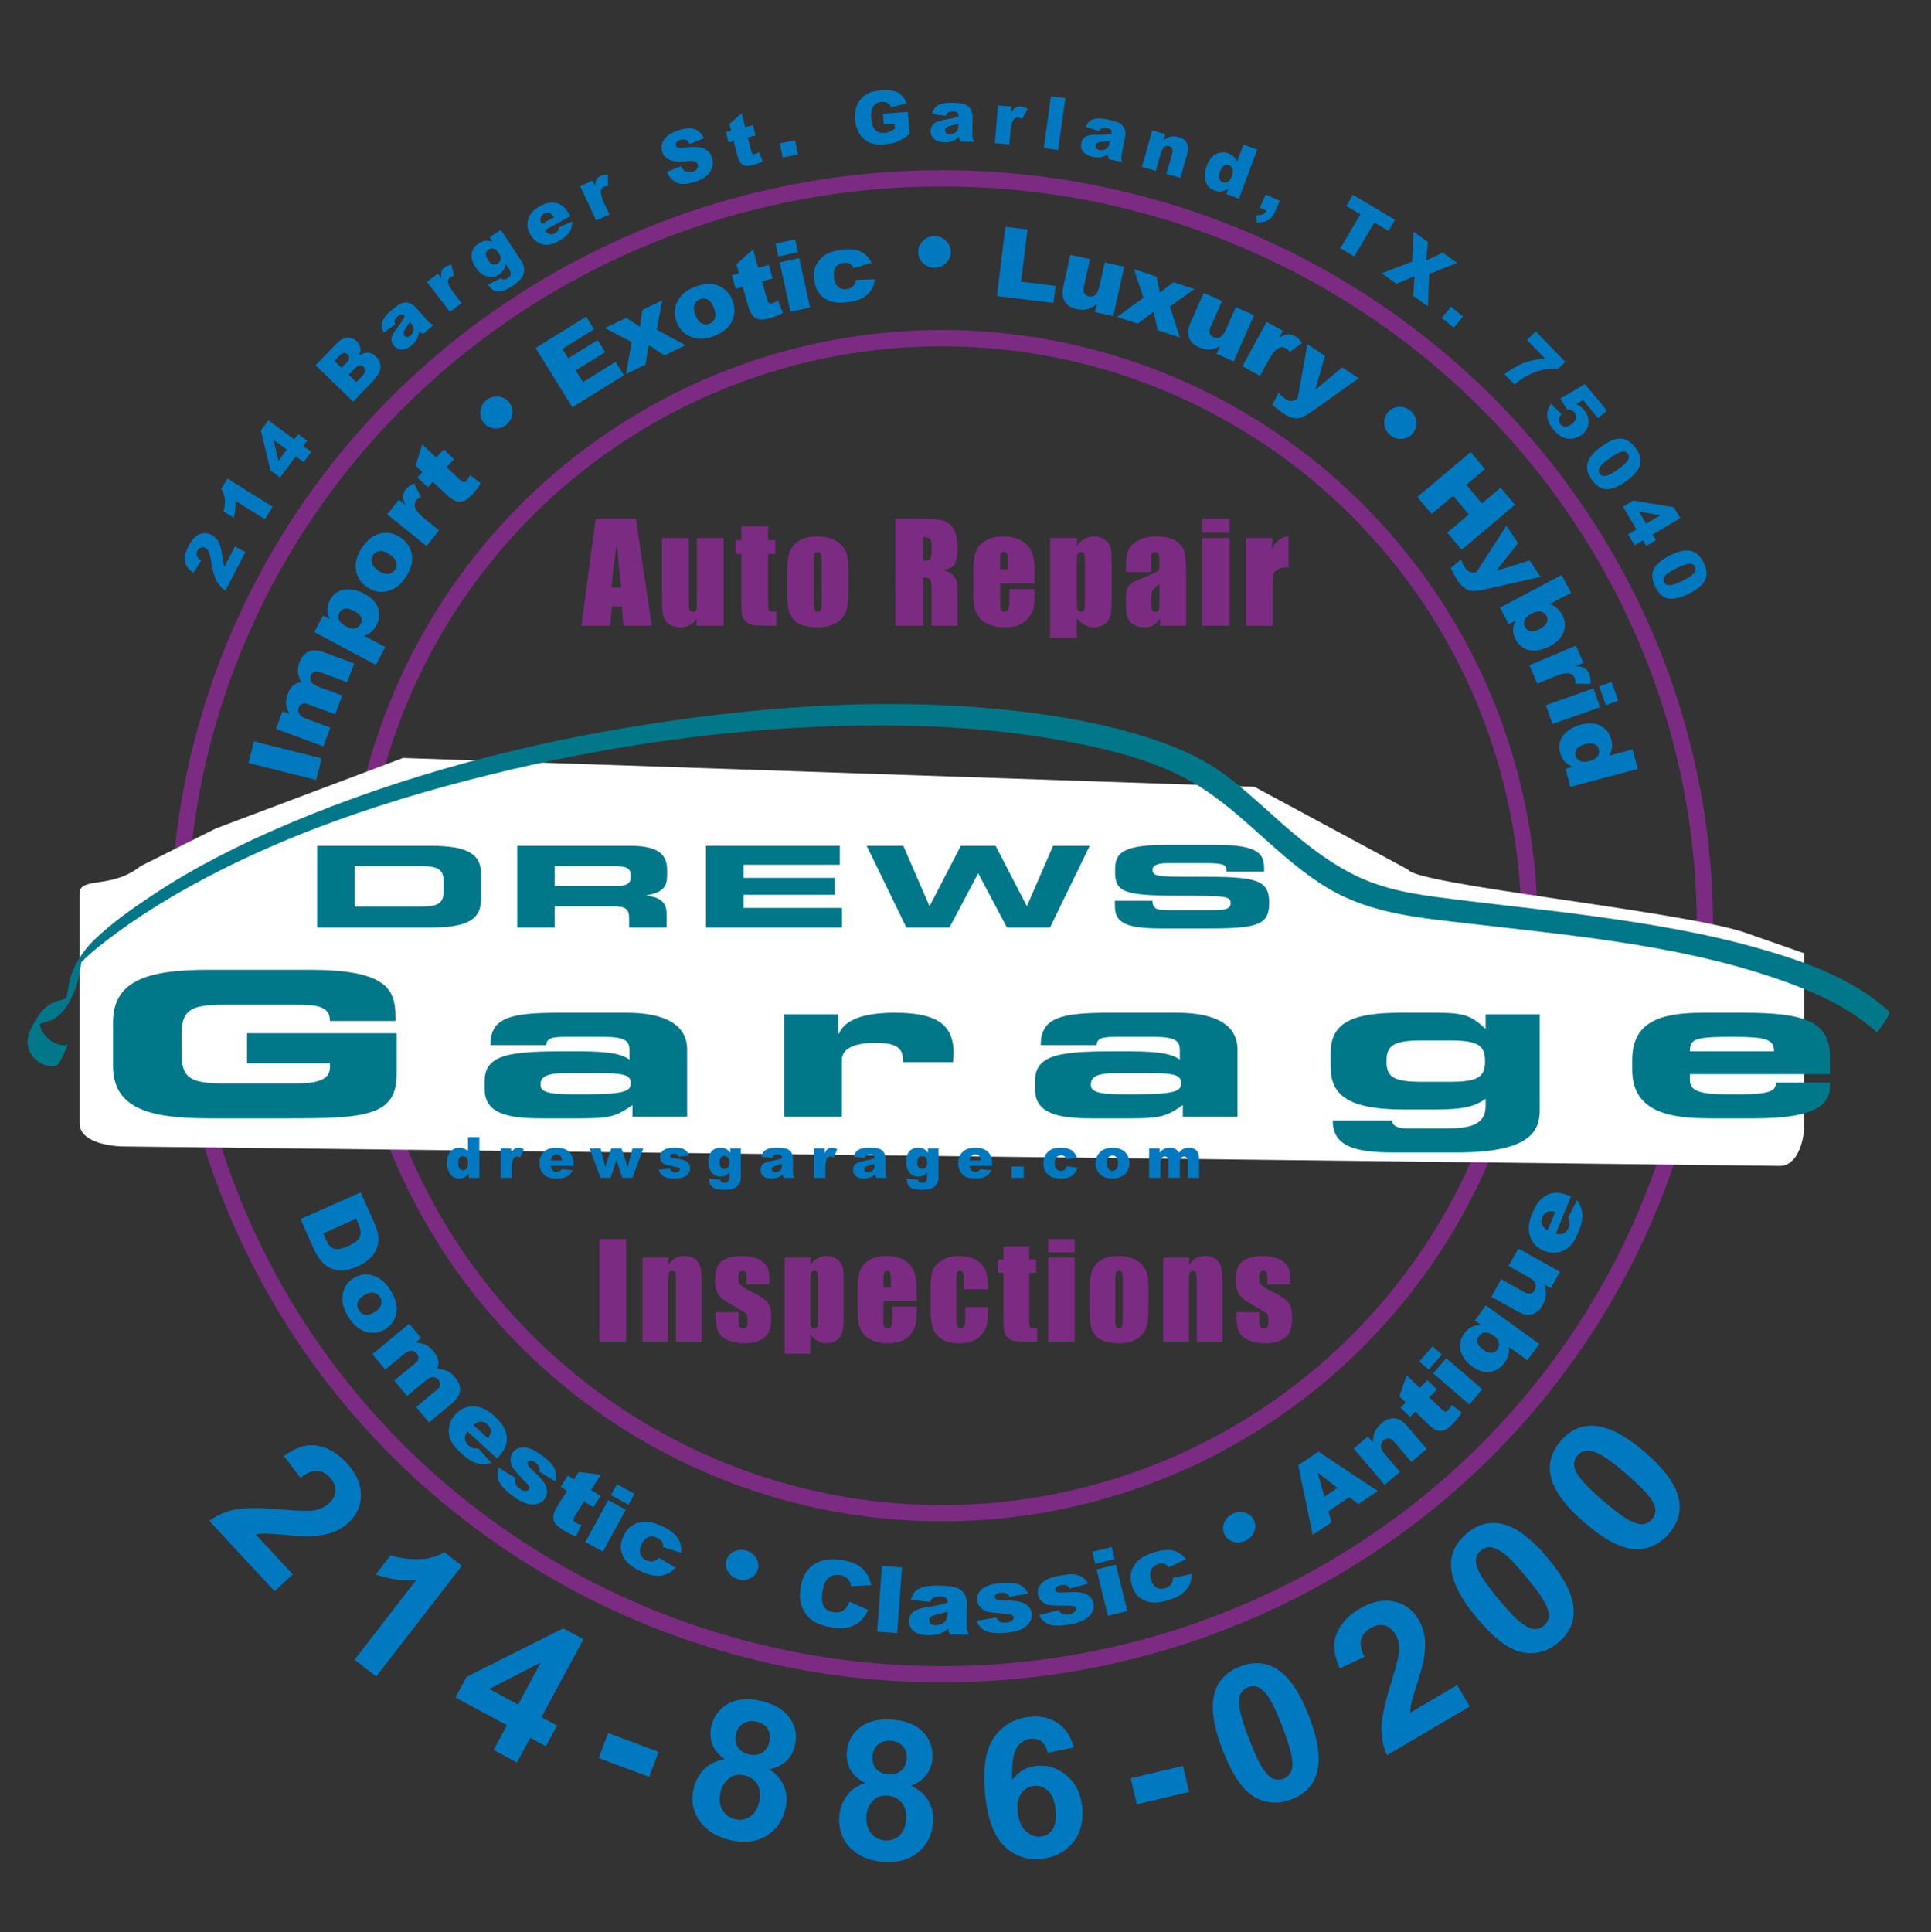 <?xml version="1.0" encoding="utf-8"?>
<!-- Generator: Adobe Illustrator 16.0.0, SVG Export Plug-In . SVG Version: 6.00 Build 0)  -->
<!DOCTYPE svg PUBLIC "-//W3C//DTD SVG 1.1//EN" "http://www.w3.org/Graphics/SVG/1.1/DTD/svg11.dtd">
<svg version="1.1" xmlns="http://www.w3.org/2000/svg" xmlns:xlink="http://www.w3.org/1999/xlink" x="0px" y="0px"
	 width="713.398px" height="713.769px" viewBox="0 0 713.398 713.769" enable-background="new 0 0 713.398 713.769"
	 xml:space="preserve">
<rect x="0" y="0" width="713.398" height="713.769" fill="#333333" stroke="none"/>
<g id="Background" display="none">
	<rect x="-90.057" y="-79.291" display="inline" width="864" height="862.809"/>
</g>
<g id="Layer_3">
	<circle fill="none" stroke="#7C2B83" stroke-width="6" cx="347.986" cy="341.946" r="217.033"/>
	<ellipse fill="none" stroke="#7C2B83" stroke-width="6" cx="347.985" cy="342.179" rx="281.868" ry="276.309"/>
	<path id="White_BG" fill="#FFFFFF" d="M666.601,352.178v62.726c0,6.627-2.51,15.785-9.137,15.785l-611.289-7.176
		c-6.627,0-16.806-1.982-16.806-8.609V330.2c0-6.627,11.647-1.498,22.637-10.289l27.806-13.903l69.068-26.012l314.555,10.644
		l56.791,30.618c3.296,5.495,97.148,14.868,123.335,22.873L666.601,352.178z"/>
	<path id="Black_BG" display="none" d="M667.068,352.549v62.726c0,6.627-2.51,15.785-9.137,15.785l-611.289-7.176
		c-6.627,0-16.806-1.982-16.806-8.609v-84.703c0-6.627,11.647-1.498,22.637-10.289l27.806-13.902l69.068-26.013l314.555,10.644
		l56.791,30.617c3.296,5.495,97.148,14.868,123.335,22.873L667.068,352.549z"/>
</g>
<g id="Layer_1" display="none">
	<g display="inline">
		<path fill="#00788A" d="M166.535,321.654c0-3.866,0.765-10.343,2.6-14.427c-3.975,0.109-7.949,0.327-11.618,0.6
			c0-0.763,3.975-2.395,6.421-2.776c2.445-0.273,4.892-0.382,7.184-0.545c1.375-0.816,6.267-2.068,7.95-2.068
			c-0.306,0.761-0.306,1.197-0.46,1.797c4.126-0.109,7.949-0.164,14.979-0.164c10.548,0,21.553,0.871,28.584,3.375
			c3.973,1.416,6.573,3.865,6.573,6.315c0,7.131-10.7,11.158-20.329,13.99c-8.561,2.559-14.979,3.813-17.731,3.813
			c-1.988,0-5.503-1.09-5.503-1.851c9.936-0.382,16.661-1.145,21.4-2.831c6.418-2.286,11.158-5.935,11.158-11.053
			c0-6.042-11.158-8.929-31.182-8.929c-3.363,0-5.657,0.109-8.712,0.164c-0.766,2.776-1.377,7.458-1.377,12.413
			c0,1.634,0.154,3.973,1.071,6.26c0.458,1.199,1.375,2.395,2.138,2.885c-1.527,1.632-5.35,2.614-9.934,3.377
			C167.911,330.527,166.535,327.423,166.535,321.654z"/>
		<path fill="#00788A" d="M246.458,309.896c1.988,1.088,3.211,5.934,3.211,9.745c4.28-3.214,14.519-9.473,22.469-9.473
			c2.14,0,3.821,0.925,4.28,2.123c-0.917,0.979-2.906,2.667-6.727,3.32c-1.528-1.088-3.363-1.85-5.809-1.85
			c-2.904,0-9.628,4.463-12.074,7.839c-1.683,2.232-2.445,4.573-3.211,7.241c-1.681,1.522-7.49,2.995-9.934,3.373
			c0.764-2.718,1.987-7.672,1.987-10.013c0-4.576-1.834-8.821-3.975-10.237C238.51,311.093,242.485,309.896,246.458,309.896z"/>
		<path fill="#00788A" d="M311.266,312.889c0,3.538-14.368,7.241-25.221,8.984c0,4.845,3.975,7.677,10.09,7.677
			c4.89,0,11.157-2.341,13.296-4.031c0.306,0.218,0.612,0.545,0.612,1.036c0,0.164,0,0.545-0.152,0.709
			c-5.046,2.286-15.285,5.059-21.857,5.059c-6.726,0-10.702-3.209-10.702-7.295c0-6.694,4.892-9.799,12.076-12.41
			c4.738-1.743,11.006-2.941,16.049-2.941C309.585,309.677,311.266,311.148,311.266,312.889z M292.465,312.672
			c-4.28,1.632-5.81,4.409-6.267,7.621c9.324-0.543,15.591-2.669,15.591-5.771c0-1.307-1.071-2.559-5.352-2.559
			C295.217,311.963,293.383,312.291,292.465,312.672z"/>
		<path fill="#00788A" d="M332.051,310.168c-2.14,3.812-3.517,7.948-3.517,12.087c0,3.536,1.224,4.899,1.989,4.899
			c3.819,0,12.381-4.631,17.881-12.141c2.141-1.198,6.422-2.722,10.09-2.832c-0.611,2.94-0.766,3.375-0.766,5.934
			c0,6.425,3.516,9.853,6.879,9.853c7.797,0,16.508-6.478,16.508-11.05c0-2.832-2.598-3.812-7.184-4.3
			c1.68-1.525,6.115-2.886,10.242-2.886c3.67,0,4.738,1.904,4.738,3.702c0,3.156-3.977,8.548-13.301,12.739
			c-4.582,2.068-14.367,5.391-19.256,5.391c-5.656,0-7.49-8.549-7.797-12.25c-1.223,1.252-6.115,4.574-8.713,6.042
			c-2.293,1.309-11.616,6.48-16.354,6.48c-2.904,0-4.584-3.104-4.584-9.257c0-2.993,0.763-6.313,2.292-9.526
			C324.409,311.8,329.3,310.493,332.051,310.168z"/>
		<path fill="#00788A" d="M411.684,298.299c-0.611,1.145-1.373,2.776-2.598,4.465c-1.988,2.884-3.67,4.409-5.35,5.879
			c-2.445,1.197-4.74,1.47-4.891,1.47c0.764-1.361,3.209-7.024,4.127-10.235C404.807,299.389,407.864,298.571,411.684,298.299z"/>
		<path fill="#00788A" d="M438.278,330.31c-4.432,1.09-10.24,2.122-16.66,2.122c-4.74,0-11.924-0.65-11.924-3.154
			c0-2.941,5.809-4.736,9.324-4.736c-1.223,1.087-1.984,2.123-1.984,3.209c0,2.014,3.668,3.104,8.863,3.104
			c3.975,0,7.795-0.545,11.313-1.577c3.055-0.873,4.891-2.232,4.891-3.432c0-2.287-4.129-3.213-11.617-4.029
			c-6.879-0.761-15.59-1.634-15.59-4.245c0-1.688,5.502-3.702,10.391-5.009c5.811-1.579,12.383-2.776,18.805-2.776
			c1.834,0,5.5,0.163,6.877,0.436c-0.764,1.088-3.211,2.068-6.115,2.611c-1.986-0.434-5.809-0.707-9.018-0.707
			c-2.752,0-5.195,0.164-7.49,0.707c-1.986,0.491-3.668,1.416-3.668,2.504c0.152,1.58,1.834,2.45,14.674,3.757
			c8.406,0.872,12.381,2.177,12.381,4.41C451.729,326.664,443.323,329.059,438.278,330.31z"/>
		<g>
			<g>
				<path fill="none" d="M686.053,373.654c-34.779-32.463-135.527-35.957-171.881-42.447c-37.223-6.646-52.814-39.129-79.766-50.518
					c-86.193-36.421-269.555-10.699-364.276,48.129c-5.898,3.665-29.758,19.446-30.456,25.908
					c-1.632,15.115-5.12,13.85-9.476,15.509c-11.621,4.426-2.745,17.255,4.606,15.332"/>
				<path fill="#00788A" d="M686.592,372.722c-13.261-12.164-31.303-18.307-48.328-23.025c-20.643-5.722-41.937-9.01-63.145-11.801
					c-17.857-2.35-35.811-3.986-53.641-6.542c-9.816-1.407-19.097-3.833-27.957-8.405c-9.559-4.932-17.858-11.968-25.853-19.071
					c-7.56-6.717-14.946-13.666-23.455-19.192c-7.45-4.838-16.012-7.793-24.447-10.413c-18.415-5.719-37.688-8.544-56.865-10.093
					c-45.813-3.699-92.352,0.489-137.447,8.821c-44.496,8.222-88.767,21.03-129.504,40.948
					c-16.455,8.045-32.469,17.479-46.635,29.153c-3.822,3.149-8.493,7.001-10.068,11.936c-1.315,4.119-0.04,10.389-4.525,12.883
					c-2.698,1.501-5.995,1.349-8.095,4.036c-1.453,1.858-2.981,4.242-2.534,6.729c0.852,4.725,5.207,8.73,10.171,7.813
					c0.558-0.103,0.762-1.808,1.077-1.865c-3.79,0.7-6.945-1.421-8.987-4.488c-3.555-5.342,1.292-8.373,5.904-9.809
					c3.985-1.241,5.661-5.302,6.706-9.008c0.84-2.981,0.368-7.068,2.295-9.575c1.32-1.716,2.952-3.196,4.546-4.65
					c3.726-3.397,7.814-6.411,11.902-9.353c6.76-4.865,13.793-9.296,21.028-13.418c39.228-22.353,83.373-36.161,127.293-45.766
					c45.534-9.958,92.539-15.12,139.167-13.475c20.144,0.71,40.319,2.875,59.977,7.414c18.266,4.218,34.881,10.479,49.387,22.614
					c16.738,14.003,31.556,29.75,53.298,35.744c16.131,4.446,33.79,4.975,50.341,6.932c21.115,2.497,42.219,5.362,63.014,9.86
					c18.759,4.058,38.05,9.377,54.52,19.534c3.488,2.15,6.764,4.63,9.782,7.398C685.522,374.594,686.818,372.929,686.592,372.722
					L686.592,372.722z"/>
			</g>
		</g>
		<path fill="#00788A" d="M53.095,373.804c0-15.219,12.785-18.81,34.27-18.81h35.883c27.073,0,30.833,6.534,30.833,16.656v1.65
			H130.66c0-5.167-4.403-5.813-12.031-5.813H92.736c-12.031,0-15.147,1.937-15.147,10.839v6.462c0,8.901,3.116,10.841,15.147,10.841
			h25.462c6.231,0,12.461-0.646,12.461-5.673v-1.508h-29.651v-10.768h53.501v14.789c0,14.931-11.603,15.65-38.459,15.65H87.365
			c-21.485,0-34.27-3.59-34.27-18.811V373.804z"/>
		<path fill="#00788A" d="M185.989,394.694c0-9.979,10.313-10.554,30.295-10.554c11.28,0,17.511,0.217,21.486,2.945v-3.23
			c0-3.59-1.611-4.883-9.669-4.883h-12.14c-6.016,0-7.734,0.358-7.949,2.942H188.03c0-9.906,7.305-11.558,24.708-11.558h23.958
			c14.183,0,21.701,4.523,21.701,13.137v24.051h-19.552v-4.163c-5.694,3.947-7.842,4.738-18.155,4.738h-14.074
			c-12.571,0.071-20.627-1.796-20.627-10.409V394.694z M222.731,399.504c14.181,0,15.47-1.436,15.47-3.875
			c0-2.729-1.182-3.733-12.571-3.733h-9.131c-8.701,0-10.527,1.291-10.527,4.306c0,2.37,2.793,3.303,10.851,3.303H222.731z"/>
		<path fill="#00788A" d="M293.098,370.932h19.337v6.964h0.214c2.364-5.814,10.744-7.538,20.091-7.538
			c15.039,0,20.947,4.308,20.947,14.431c0,0.932-0.105,1.937-0.213,3.23h-17.834c0-4.666-1.611-6.892-9.883-6.892
			c-7.091,0-12.033,1.795-12.033,6.173v20.245h-20.627V370.932z"/>
		<path fill="#00788A" d="M382.805,394.694c0-9.979,10.313-10.554,30.295-10.554c11.279,0,17.512,0.217,21.486,2.945v-3.23
			c0-3.59-1.611-4.883-9.67-4.883h-12.141c-6.014,0-7.734,0.358-7.947,2.942h-19.982c0-9.906,7.303-11.558,24.709-11.558h23.955
			c14.184,0,21.703,4.523,21.703,13.137v24.051h-19.553v-4.163c-5.693,3.947-7.842,4.738-18.156,4.738h-14.072
			c-12.572,0.071-20.627-1.796-20.627-10.409V394.694z M419.547,399.504c14.18,0,15.469-1.436,15.469-3.875
			c0-2.729-1.182-3.733-12.57-3.733h-9.131c-8.701,0-10.527,1.291-10.527,4.306c0,2.37,2.791,3.303,10.85,3.303H419.547z"/>
		<path fill="#00788A" d="M488.52,384.715c0-11.341,8.701-14.357,25.139-14.357h12.033c10.42,0,12.891,0.863,18.047,5.602h0.215
			v-5.027h19.338v34.315c0,7.61-3.654,15.076-29.543,15.076h-22.775c-13.859,0-21.703-2.226-21.703-11.416h21.273
			c0,1.724,1.719,2.802,5.049,2.802h14.932c9.025,0,13.43-1.938,13.43-8.113v-2.44c-4.082,2.729-7.521,3.806-18.479,3.806h-10.852
			c-19.98,0-26.104-5.313-26.104-15.22V384.715z M531.17,395.054c10.205,0,12.568-1.794,12.568-7.324
			c0-5.598-2.363-7.464-12.568-7.464h-10.1c-10.205,0-12.57,1.866-12.57,7.464c0,5.53,2.365,7.324,12.57,7.324H531.17z"/>
		<path fill="#00788A" d="M596.379,387.228c0-13.854,10.314-16.87,25.354-16.87h14.396c21.916,0,30.941,3.087,30.941,15.793v6.175
			h-50.064v2.227c0,3.876,4.082,4.952,12.678,4.952h6.34c11.172,0,11.709-2.009,11.709-4.164h19.338v1.58
			c0,9.19-12.248,11.2-27.182,11.2H624.42c-13.645,0-28.041-1.725-28.041-17.374V387.228z M647.088,384.141
			c0-4.378-3.01-5.168-15.041-5.168c-13.428,0-15.041,0.79-15.041,5.168H647.088z"/>
	</g>
</g>
<g id="Layer_4">
	<g>
		<g>
			<g>
				<path fill="none" d="M695.664,377.512c-35.932-33.537-140.012-37.146-177.568-43.852c-38.455-6.866-54.561-40.424-82.404-52.189
					c-89.046-37.625-278.475-11.053-376.331,49.72c-6.094,3.787-30.743,20.091-31.464,26.766
					c-1.686,15.616-5.289,14.309-9.789,16.022c-12.005,4.57-2.835,17.824,4.758,15.839"/>
				<path fill="#00788A" d="M697.908,373.625c-13.134-12.055-30.847-18.333-47.691-23.163c-20.492-5.876-41.663-9.304-62.754-12.187
					c-18.411-2.516-36.91-4.307-55.332-6.725c-8.771-1.151-17.402-2.537-25.718-5.696c-10.324-3.923-19.433-10.414-27.86-17.434
					c-7.974-6.643-15.375-13.942-23.524-20.378c-7.467-5.896-15.55-10.079-24.452-13.34c-17.465-6.398-35.964-9.838-54.391-11.985
					c-44.838-5.223-90.686-2.243-135.181,4.574c-45.961,7.042-91.615,18.848-134.475,37.021
					c-17.271,7.323-34.217,15.791-49.88,26.155c-7.612,5.037-15.222,10.372-21.817,16.709c-2.339,2.248-4.305,4.769-5.985,7.54
					c-2.484,4.096-3.128,7.156-3.907,11.855c-0.235,1.425-0.583,2.831-1.023,4.205c1.081-3.378,2.496-3.327,0.714-2.211
					c-1.103,0.691-2.519,0.938-3.745,1.336c-4.101,1.332-6.227,4.361-8.285,7.926c-1.889,3.271-3.247,6.291-1.893,10.011
					c1.428,3.923,5.833,6.633,9.912,5.868c1.02-0.19,2.193-2.9,2.633-3.662c0.159-0.275,1.839-4.108,1.855-4.111
					c-3.762,0.705-6.914-1.31-9.062-4.283c-1.187-1.644-1.601-3.647-1.36-5.63c-0.502,4.135-3.325,4.239,0.11,2.311
					c0.953-0.534,2.103-0.822,3.151-1.135c5.748-1.715,8.851-8.58,10.549-13.886c0.752-2.352,1.112-4.809,1.453-7.246
					c0.75-5.354-2.819,2.675-0.833,0.381c0.717-0.828,1.52-1.583,2.308-2.341c3.535-3.396,7.489-6.373,11.428-9.279
					c6.568-4.847,13.411-9.303,20.445-13.441c38.498-22.646,81.964-36.861,125.257-47.035
					c45.686-10.736,92.819-16.635,139.775-16.361c20.812,0.122,41.671,1.628,62.181,5.233c17.32,3.043,36.047,7.31,51.271,16.457
					c17.955,10.788,31.047,27.962,49.171,38.641c15.941,9.392,34.252,10.812,52.216,12.9c40.36,4.691,82.301,8.3,120.534,22.973
					c10.688,4.101,21.225,9.416,29.715,17.208C693.45,381.427,698.849,374.489,697.908,373.625L697.908,373.625z"/>
			</g>
		</g>
		<g>
			<path fill="#00788A" d="M41.76,377.667c0-15.723,13.208-19.433,35.404-19.433h37.07c27.968,0,31.854,6.75,31.854,17.208v1.705
				h-24.197c0-5.339-4.548-6.007-12.429-6.007h-26.75c-12.429,0-15.648,2.002-15.648,11.198v6.675c0,9.196,3.219,11.2,15.648,11.2
				h26.305c6.438,0,12.874-0.668,12.874-5.86v-1.558H91.26v-11.125h55.271v15.279c0,15.425-11.986,16.167-39.732,16.167H77.165
				c-22.196,0-35.404-3.707-35.404-19.432V377.667z"/>
			<path fill="#00788A" d="M179.052,399.248c0-10.309,10.654-10.902,31.298-10.902c11.653,0,18.091,0.224,22.197,3.042v-3.338
				c0-3.707-1.664-5.043-9.989-5.043h-12.542c-6.214,0-7.991,0.37-8.212,3.039h-20.644c0-10.233,7.546-11.939,25.526-11.939h24.75
				c14.652,0,22.419,4.673,22.419,13.571v24.847h-20.199v-4.302c-5.882,4.078-8.102,4.895-18.756,4.895h-14.54
				c-12.986,0.075-21.309-1.854-21.309-10.753V399.248z M217.009,404.217c14.65,0,15.982-1.482,15.982-4.003
				c0-2.818-1.222-3.857-12.987-3.857h-9.433c-8.989,0-10.876,1.334-10.876,4.448c0,2.449,2.885,3.412,11.21,3.412H217.009z"/>
			<path fill="#00788A" d="M289.705,374.699h19.978v7.194h0.221c2.442-6.007,11.1-7.787,20.756-7.787
				c15.54,0,21.643,4.45,21.643,14.907c0,0.964-0.111,2.002-0.221,3.338h-18.426c0-4.82-1.664-7.12-10.21-7.12
				c-7.325,0-12.431,1.855-12.431,6.378v20.915h-21.31V374.699z"/>
			<path fill="#00788A" d="M382.38,399.248c0-10.309,10.654-10.902,31.299-10.902c11.652,0,18.09,0.224,22.197,3.042v-3.338
				c0-3.707-1.664-5.043-9.99-5.043h-12.541c-6.215,0-7.99,0.37-8.213,3.039H384.49c0-10.233,7.545-11.939,25.525-11.939h24.75
				c14.652,0,22.42,4.673,22.42,13.571v24.847h-20.199v-4.302c-5.883,4.078-8.102,4.895-18.756,4.895h-14.539
				c-12.986,0.075-21.311-1.854-21.311-10.753V399.248z M420.337,404.217c14.65,0,15.982-1.482,15.982-4.003
				c0-2.818-1.221-3.857-12.986-3.857H413.9c-8.988,0-10.875,1.334-10.875,4.448c0,2.449,2.885,3.412,11.209,3.412H420.337z"/>
			<path fill="#00788A" d="M491.593,388.939c0-11.717,8.988-14.833,25.971-14.833h12.432c10.766,0,13.318,0.891,18.645,5.785h0.223
				v-5.192h19.977v35.451c0,7.862-3.773,15.575-30.521,15.575h-23.527c-14.318,0-22.42-2.3-22.42-11.793h21.975
				c0,1.78,1.777,2.893,5.217,2.893h15.426c9.324,0,13.875-2.002,13.875-8.381v-2.521c-4.217,2.819-7.77,3.932-19.09,3.932h-11.211
				c-20.643,0-26.969-5.488-26.969-15.723V388.939z M535.654,399.62c10.545,0,12.986-1.854,12.986-7.566
				c0-5.784-2.441-7.711-12.986-7.711h-10.432c-10.543,0-12.984,1.927-12.984,7.711c0,5.712,2.441,7.566,12.984,7.566H535.654z"/>
			<path fill="#00788A" d="M603.023,391.534c0-14.312,10.654-17.428,26.191-17.428h14.875c22.641,0,31.963,3.188,31.963,16.315v6.38
				h-51.721v2.299c0,4.004,4.217,5.116,13.098,5.116h6.549c11.541,0,12.098-2.076,12.098-4.301h19.977v1.632
				c0,9.493-12.652,11.569-28.078,11.569h-15.982c-14.098,0-28.969-1.78-28.969-17.947V391.534z M655.41,388.346
				c0-4.522-3.109-5.339-15.539-5.339c-13.873,0-15.539,0.816-15.539,5.339H655.41z"/>
		</g>
		<g>
			<path fill="#00788A" d="M117.167,312.441h41.828c13.859,0,18.728,3.046,18.728,10.514v9.178c0,7.465-4.869,10.511-18.728,10.511
				h-41.828V312.441z M131.026,334.885h24.597c5.931,0,8.24-1.126,8.24-5.424v-4.088c0-4.295-2.31-5.422-8.24-5.422h-24.597V334.885
				z"/>
			<path fill="#00788A" d="M191.084,312.441h41.83c10.675,0,13.548,3.547,13.548,8.969v1.919c0,4.048-1.375,6.426-7.742,7.426v0.084
				c4.12,0.501,7.552,1.71,7.552,6.673v5.132h-13.859v-3.629c0-3.171-1.372-4.213-5.679-4.213h-21.791v7.842h-13.859V312.441z
				 M204.943,327.292h22.913c3.746,0,5.12-1,5.12-3.17v-1c0-2.67-1.998-3.171-6.37-3.171h-21.664V327.292z"/>
			<path fill="#00788A" d="M260.818,312.441h49.446v7.009h-35.585v4.838h33.714v6.259h-33.714v4.838h36.398v7.258h-50.258V312.441z"
				/>
			<path fill="#00788A" d="M320.191,312.441h13.547l9.614,22.194h0.125l11.487-22.194h12.859l11.486,22.194h0.125l9.617-22.194
				h13.547l-14.67,30.203h-15.922l-10.549-19.941h-0.125l-10.551,19.941h-15.921L320.191,312.441z"/>
			<path fill="#00788A" d="M411.898,332.759h13.861c0.061,3.211,1.996,3.462,5.992,3.462h16.984c2.934,0,5.93-0.209,5.93-2.545
				c0-2.629-1.625-2.796-19.479-2.796c-20.854,0-23.225-1.668-23.225-9.094c0-5.464,0.748-9.679,18.229-9.679h19.354
				c15.982,0,17.482,3.629,17.482,8.928v0.96h-13.861c0-2.211-0.375-3.128-6.74-3.128h-15.357c-3.123,0-5.248,0.708-5.248,2.335
				c0,2.627,1.688,2.712,16.547,2.67c21.537-0.042,26.531,0.835,26.531,9.637c0,8.134-4.121,9.469-22.537,9.469h-16.795
				c-12.609,0-17.668-1.585-17.668-8.136V332.759z"/>
		</g>
	</g>
</g>
<g id="Layer_2">
	<g>
		
			<ellipse transform="matrix(0.97 0.242 -0.242 0.97 94.237 -73.953)" fill="none" cx="347.986" cy="346.409" rx="293.956" ry="294.109"/>
		<path fill="#0079C1" d="M90.671,203.897l-7.409,14.295c-1.328-0.896-2.398-2.081-3.212-3.557s-1.476-3.795-1.985-6.958
			c-0.314-1.934-0.64-3.234-0.976-3.904c-0.337-0.669-0.747-1.129-1.23-1.38c-0.523-0.271-1.07-0.31-1.641-0.115
			c-0.57,0.194-1.007,0.583-1.31,1.169c-0.316,0.607-0.382,1.204-0.2,1.788c0.183,0.584,0.724,1.193,1.622,1.827l-2.86,4.573
			c-1.245-0.883-2.115-1.769-2.609-2.658c-0.494-0.889-0.707-1.893-0.638-3.009c0.069-1.117,0.52-2.479,1.352-4.086
			c0.87-1.677,1.737-2.882,2.602-3.615c0.866-0.733,1.833-1.163,2.902-1.287c1.068-0.123,2.095,0.069,3.078,0.579
			c1.046,0.541,1.886,1.366,2.521,2.472c0.635,1.105,1.104,2.761,1.406,4.965c0.166,1.304,0.298,2.186,0.396,2.646
			c0.097,0.461,0.247,1.021,0.45,1.681l3.856-7.44L90.671,203.897z"/>
		<path fill="#0079C1" d="M84.051,176.792l16.685,10.392l-2.87,4.608l-10.933-6.81c0.103,1.099,0.111,2.105,0.028,3.021
			c-0.084,0.916-0.292,1.999-0.626,3.25l-3.738-2.328c0.466-1.862,0.615-3.44,0.448-4.735c-0.167-1.294-0.614-2.504-1.342-3.63
			L84.051,176.792z"/>
		<path fill="#0079C1" d="M109.29,168.555l-5.807,7.865l-3.553-2.623l-3.548-14.771l2.778-3.763l9.556,7.055l1.44-1.951l3.352,2.474
			l-1.44,1.951l2.907,2.146l-2.778,3.764L109.29,168.555z M105.938,166.08l-4.893-3.612l1.825,7.769L105.938,166.08z"/>
		<path fill="#0079C1" d="M116.568,134.935l7.763-8.037c1.293-1.34,2.618-2.047,3.975-2.123c1.356-0.076,2.524,0.358,3.504,1.305
			c0.822,0.795,1.28,1.73,1.373,2.811c0.063,0.72-0.11,1.518-0.517,2.395c1.204-0.766,2.327-1.102,3.365-1.008
			c1.04,0.094,2.002,0.568,2.887,1.423c0.721,0.696,1.208,1.49,1.459,2.38c0.252,0.891,0.265,1.788,0.039,2.693
			c-0.14,0.562-0.513,1.252-1.12,2.069c-0.807,1.089-1.363,1.792-1.668,2.107l-7.158,7.412L116.568,134.935z M126.204,135.87
			l1.803-1.867c0.647-0.67,0.982-1.248,1.004-1.732c0.022-0.485-0.184-0.938-0.62-1.36c-0.405-0.391-0.847-0.564-1.329-0.521
			c-0.48,0.042-1.035,0.388-1.663,1.039l-1.831,1.896L126.204,135.87z M131.666,141.145l2.115-2.189
			c0.714-0.739,1.086-1.387,1.117-1.943s-0.176-1.049-0.618-1.476c-0.411-0.397-0.887-0.566-1.426-0.507
			c-0.539,0.058-1.172,0.464-1.898,1.216l-2.106,2.18L131.666,141.145z"/>
		<path fill="#0079C1" d="M146.004,119.866l-4.211,2.972c-0.445-0.802-0.7-1.516-0.765-2.143c-0.064-0.627,0.036-1.309,0.302-2.044
			c0.191-0.529,0.561-1.134,1.109-1.813c0.549-0.68,1.2-1.35,1.953-2.01c1.209-1.06,2.24-1.843,3.092-2.35s1.711-0.761,2.577-0.759
			c0.604-0.004,1.244,0.181,1.92,0.552c0.676,0.372,1.232,0.806,1.666,1.301l4.075,4.65c0.435,0.496,0.807,0.857,1.115,1.083
			c0.309,0.227,0.76,0.465,1.354,0.716l-3.786,3.316c-0.39-0.137-0.669-0.257-0.84-0.358s-0.413-0.284-0.726-0.548
			c-0.082,0.972-0.289,1.796-0.62,2.472c-0.459,0.916-1.161,1.788-2.105,2.615c-1.255,1.1-2.463,1.645-3.624,1.634
			c-1.16-0.012-2.114-0.444-2.861-1.297c-0.701-0.8-1.043-1.663-1.025-2.59c0.017-0.927,0.546-2.067,1.588-3.426
			c1.247-1.629,2.042-2.702,2.383-3.218c0.342-0.517,0.677-1.094,1.006-1.731c-0.434-0.496-0.841-0.754-1.219-0.771
			c-0.379-0.02-0.826,0.196-1.341,0.648c-0.661,0.579-1.063,1.119-1.208,1.619C145.699,118.778,145.764,119.271,146.004,119.866z
			 M151.362,118.923c-0.381,0.685-0.806,1.366-1.274,2.045c-0.628,0.937-0.958,1.605-0.991,2.008
			c-0.033,0.416,0.071,0.762,0.315,1.039c0.278,0.317,0.616,0.48,1.014,0.487c0.397,0.008,0.811-0.176,1.241-0.553
			c0.449-0.394,0.771-0.869,0.966-1.425c0.196-0.558,0.236-1.064,0.124-1.52c-0.113-0.456-0.39-0.936-0.83-1.438L151.362,118.923z"
			/>
		<path fill="#0079C1" d="M157.732,104.121l3.992-3.044l1.391,1.824c-0.218-1.083-0.236-1.928-0.054-2.537
			c0.182-0.608,0.574-1.143,1.174-1.601c0.628-0.479,1.465-0.808,2.512-0.986l0.998,4.046c-0.663,0.174-1.141,0.373-1.435,0.597
			c-0.559,0.427-0.816,0.987-0.771,1.684c0.055,0.984,0.763,2.368,2.122,4.15l2.846,3.732l-4.285,3.268L157.732,104.121z"/>
		<path fill="#0079C1" d="M180.851,87.655l4.195-2.757l7.262,11.051l0.352,0.511c0.482,0.734,0.786,1.536,0.912,2.405
			c0.125,0.871,0.063,1.682-0.184,2.433c-0.247,0.751-0.708,1.48-1.384,2.188c-0.676,0.707-1.528,1.398-2.555,2.073
			c-2.35,1.545-4.194,2.252-5.535,2.123c-1.341-0.128-2.4-0.784-3.177-1.966c-0.097-0.147-0.22-0.351-0.369-0.609l4.675-2.363
			c0.376,0.332,0.728,0.5,1.057,0.505c0.48,0.01,0.97-0.148,1.469-0.477c0.646-0.425,1.016-0.914,1.107-1.47
			c0.093-0.555-0.143-1.262-0.708-2.121l-1.166-1.773c-0.098,0.811-0.29,1.479-0.576,2.003c-0.449,0.82-1.074,1.493-1.874,2.02
			c-1.563,1.028-3.275,1.175-5.134,0.44c-1.32-0.521-2.504-1.578-3.551-3.172c-1.197-1.821-1.669-3.5-1.416-5.033
			c0.254-1.534,1.092-2.769,2.517-3.705c0.91-0.598,1.762-0.938,2.556-1.017c0.794-0.08,1.682,0.067,2.664,0.442L180.851,87.655z
			 M180.362,96.102c0.555,0.845,1.146,1.353,1.774,1.524c0.628,0.171,1.235,0.063,1.822-0.322c0.558-0.367,0.887-0.886,0.987-1.557
			c0.102-0.671-0.128-1.433-0.689-2.284c-0.56-0.853-1.187-1.374-1.88-1.564c-0.693-0.191-1.326-0.1-1.898,0.277
			c-0.573,0.376-0.894,0.884-0.962,1.523S179.73,95.139,180.362,96.102z"/>
		<path fill="#0079C1" d="M210.704,79.859l-9.418,5.188c0.5,0.709,1.014,1.158,1.541,1.35c0.747,0.281,1.485,0.22,2.217-0.183
			c0.461-0.254,0.836-0.611,1.125-1.07c0.173-0.287,0.305-0.695,0.393-1.226l4.864-2.122c-0.029,1.621-0.397,2.975-1.103,4.062
			c-0.706,1.086-1.993,2.144-3.863,3.174c-1.624,0.895-3.027,1.368-4.21,1.424c-1.184,0.055-2.355-0.248-3.517-0.908
			s-2.112-1.663-2.854-3.011c-1.056-1.916-1.297-3.806-0.723-5.667c0.574-1.862,1.942-3.388,4.104-4.579
			c1.754-0.967,3.286-1.464,4.594-1.492c1.308-0.028,2.505,0.315,3.592,1.031c1.086,0.717,2.075,1.883,2.966,3.499L210.704,79.859z
			 M204.685,80.24c-0.593-0.857-1.195-1.374-1.808-1.548c-0.613-0.175-1.242-0.084-1.888,0.272
			c-0.747,0.411-1.179,1.036-1.299,1.874c-0.082,0.526,0.041,1.177,0.367,1.951L204.685,80.24z"/>
		<path fill="#0079C1" d="M214.369,68.807l4.552-2.118l0.968,2.079c0.019-1.104,0.182-1.935,0.49-2.489
			c0.309-0.556,0.805-0.993,1.49-1.312c0.717-0.334,1.604-0.476,2.665-0.427l0.108,4.167c-0.684,0.028-1.194,0.12-1.528,0.275
			c-0.637,0.297-1.008,0.79-1.114,1.479c-0.157,0.975,0.238,2.478,1.184,4.51l1.98,4.255l-4.886,2.274L214.369,68.807z"/>
		<path fill="#0079C1" d="M246.338,63.5l5.286-2.108c0.404,0.839,0.861,1.429,1.371,1.77c0.828,0.553,1.785,0.65,2.87,0.294
			c0.81-0.266,1.371-0.66,1.685-1.184c0.314-0.523,0.388-1.036,0.224-1.537c-0.156-0.477-0.505-0.834-1.045-1.072
			c-0.541-0.239-1.625-0.276-3.254-0.112c-2.671,0.257-4.689,0.096-6.052-0.484c-1.373-0.576-2.295-1.582-2.766-3.02
			c-0.31-0.943-0.329-1.924-0.057-2.942s0.877-1.948,1.817-2.789c0.94-0.84,2.366-1.573,4.277-2.201
			c2.346-0.769,4.277-0.919,5.794-0.45c1.517,0.469,2.705,1.617,3.563,3.443l-5.243,2.067c-0.413-0.779-0.909-1.283-1.487-1.511
			c-0.578-0.226-1.268-0.208-2.068,0.055c-0.66,0.217-1.11,0.52-1.353,0.909c-0.242,0.389-0.297,0.784-0.166,1.185
			c0.096,0.293,0.32,0.511,0.672,0.654c0.346,0.154,1.055,0.172,2.125,0.052c2.654-0.278,4.608-0.32,5.859-0.125
			c1.252,0.195,2.256,0.617,3.009,1.267c0.754,0.65,1.295,1.477,1.625,2.479c0.386,1.178,0.417,2.37,0.092,3.577
			c-0.325,1.208-0.987,2.26-1.988,3.156c-1,0.897-2.389,1.638-4.167,2.221c-3.122,1.024-5.48,1.132-7.077,0.324
			C248.287,66.607,247.104,65.302,246.338,63.5z"/>
		<path fill="#0079C1" d="M274.007,41.794l1.297,5.166l2.863-0.719l0.958,3.81l-2.863,0.72l1.209,4.811
			c0.146,0.578,0.297,0.947,0.455,1.106c0.243,0.246,0.578,0.316,1.003,0.21c0.383-0.098,0.893-0.343,1.527-0.737l1.286,3.496
			c-1.216,0.604-2.382,1.047-3.498,1.328c-1.295,0.325-2.291,0.399-2.988,0.221c-0.697-0.178-1.277-0.568-1.742-1.172
			c-0.464-0.603-0.886-1.661-1.267-3.177l-1.2-4.776l-1.917,0.481l-0.958-3.81l1.917-0.482l-0.626-2.493L274.007,41.794z"/>
		<path fill="#0079C1" d="M288.108,52.914l5.626-1.098l1.031,5.279l-5.626,1.098L288.108,52.914z"/>
		<path fill="#0079C1" d="M326.507,46.003l-0.293-4.011l9.199-0.673l0.601,8.218c-1.673,1.33-3.17,2.261-4.493,2.795
			c-1.322,0.532-2.912,0.867-4.769,1.002c-2.286,0.168-4.179-0.086-5.677-0.761c-1.499-0.676-2.701-1.755-3.606-3.24
			c-0.906-1.484-1.432-3.227-1.578-5.225c-0.153-2.104,0.146-3.965,0.9-5.585c0.753-1.618,1.937-2.893,3.552-3.821
			c1.259-0.719,2.994-1.157,5.201-1.319c2.129-0.155,3.735-0.079,4.819,0.229c1.084,0.309,2.004,0.843,2.76,1.603
			c0.755,0.76,1.354,1.749,1.796,2.969l-5.668,1.445c-0.29-0.71-0.731-1.237-1.325-1.582c-0.594-0.345-1.328-0.484-2.204-0.42
			c-1.305,0.095-2.313,0.625-3.021,1.589s-0.992,2.427-0.849,4.391c0.153,2.087,0.654,3.548,1.503,4.385s1.975,1.204,3.377,1.102
			c0.666-0.049,1.293-0.192,1.884-0.429c0.59-0.236,1.258-0.616,2.004-1.138l-0.133-1.815L326.507,46.003z"/>
		<path fill="#0079C1" d="M349.438,42.769l-5.117-0.609c0.205-0.895,0.493-1.596,0.865-2.104c0.371-0.51,0.902-0.948,1.592-1.317
			c0.496-0.266,1.176-0.467,2.038-0.604c0.863-0.138,1.795-0.2,2.796-0.187c1.607,0.021,2.898,0.13,3.87,0.323
			c0.973,0.193,1.78,0.58,2.423,1.159c0.45,0.402,0.803,0.968,1.057,1.696s0.376,1.423,0.367,2.081l-0.084,6.183
			c-0.009,0.659,0.025,1.177,0.104,1.551c0.078,0.375,0.253,0.854,0.526,1.438l-5.032-0.068c-0.197-0.362-0.325-0.64-0.384-0.829
			c-0.06-0.189-0.117-0.486-0.173-0.893c-0.712,0.668-1.417,1.142-2.114,1.422c-0.954,0.374-2.06,0.553-3.314,0.535
			c-1.67-0.022-2.932-0.427-3.786-1.212s-1.274-1.744-1.259-2.878c0.014-1.063,0.338-1.934,0.971-2.61
			c0.634-0.678,1.791-1.171,3.473-1.482c2.018-0.377,3.326-0.643,3.925-0.798c0.6-0.154,1.235-0.358,1.906-0.612
			c0.009-0.659-0.12-1.123-0.39-1.39c-0.269-0.268-0.746-0.406-1.431-0.416c-0.878-0.012-1.539,0.12-1.982,0.396
			C349.94,41.756,349.657,42.165,349.438,42.769z M354.051,45.653c-0.742,0.253-1.514,0.476-2.316,0.667
			c-1.092,0.275-1.785,0.552-2.08,0.829c-0.302,0.285-0.456,0.613-0.461,0.982c-0.006,0.422,0.137,0.769,0.427,1.041
			c0.292,0.271,0.722,0.412,1.292,0.419c0.598,0.009,1.156-0.129,1.674-0.412s0.887-0.632,1.107-1.047
			c0.222-0.413,0.336-0.955,0.346-1.623L354.051,45.653z"/>
		<path fill="#0079C1" d="M368.697,38.921l5.004,0.414l-0.188,2.285c0.563-0.95,1.115-1.59,1.658-1.92s1.191-0.464,1.944-0.402
			c0.788,0.065,1.63,0.382,2.526,0.949l-1.969,3.674c-0.609-0.314-1.097-0.487-1.465-0.518c-0.7-0.058-1.268,0.187-1.699,0.733
			c-0.619,0.769-1.021,2.271-1.205,4.504l-0.386,4.678l-5.371-0.443L368.697,38.921z"/>
		<path fill="#0079C1" d="M388.268,35.535l5.324,0.742l-2.668,19.143l-5.324-0.742L388.268,35.535z"/>
		<path fill="#0079C1" d="M406.049,48.423l-4.914-1.555c0.368-0.84,0.783-1.475,1.242-1.906c0.461-0.43,1.064-0.763,1.811-0.995
			c0.537-0.169,1.241-0.24,2.115-0.215c0.873,0.025,1.801,0.139,2.782,0.339c1.575,0.321,2.822,0.668,3.741,1.04
			c0.919,0.371,1.641,0.901,2.163,1.591c0.368,0.479,0.609,1.101,0.722,1.863c0.114,0.764,0.104,1.468-0.027,2.113l-1.236,6.059
			c-0.131,0.646-0.194,1.16-0.187,1.543c0.007,0.383,0.09,0.887,0.249,1.511l-4.932-1.006c-0.125-0.395-0.2-0.689-0.223-0.887
			c-0.021-0.197-0.023-0.501-0.002-0.909c-0.824,0.523-1.605,0.857-2.344,1.002c-1.006,0.189-2.125,0.158-3.355-0.093
			c-1.637-0.334-2.8-0.966-3.494-1.896c-0.692-0.931-0.926-1.952-0.699-3.063c0.213-1.041,0.693-1.836,1.441-2.383
			s1.979-0.816,3.688-0.809c2.052,0.007,3.387-0.011,4.005-0.05c0.617-0.04,1.279-0.123,1.986-0.247
			c0.132-0.646,0.091-1.125-0.123-1.438s-0.656-0.538-1.328-0.675c-0.861-0.176-1.534-0.17-2.021,0.019
			C406.731,47.521,406.377,47.871,406.049,48.423z M410.042,52.117c-0.775,0.11-1.575,0.186-2.399,0.224
			c-1.125,0.066-1.857,0.209-2.198,0.426c-0.351,0.225-0.563,0.518-0.636,0.88c-0.086,0.413-0.01,0.78,0.225,1.102
			c0.234,0.322,0.633,0.539,1.191,0.654c0.586,0.119,1.158,0.088,1.721-0.093c0.561-0.182,0.989-0.456,1.283-0.822
			c0.295-0.365,0.508-0.876,0.642-1.53L410.042,52.117z"/>
		<path fill="#0079C1" d="M425.708,48.174l4.801,1.372l-0.625,2.193c0.974-0.69,1.883-1.123,2.728-1.298s1.794-0.11,2.851,0.19
			c1.428,0.408,2.423,1.152,2.987,2.231c0.563,1.08,0.593,2.507,0.085,4.281l-2.444,8.558l-5.183-1.481l2.115-7.402
			c0.242-0.845,0.256-1.488,0.044-1.928c-0.212-0.44-0.602-0.741-1.167-0.902c-0.625-0.179-1.199-0.087-1.725,0.275
			c-0.522,0.361-0.959,1.155-1.309,2.381l-1.849,6.466l-5.156-1.474L425.708,48.174z"/>
		<path fill="#0079C1" d="M464.463,55.292l-6.738,18.115l-4.705-1.75l0.722-1.94c-0.966,0.579-1.773,0.911-2.424,0.998
			c-0.866,0.108-1.743-0.002-2.632-0.332c-1.787-0.665-2.898-1.853-3.336-3.562c-0.438-1.71-0.295-3.537,0.43-5.481
			c0.808-2.175,1.948-3.645,3.418-4.411c1.471-0.766,3.009-0.851,4.614-0.253c0.782,0.291,1.444,0.687,1.983,1.188
			c0.54,0.5,0.959,1.106,1.257,1.817l2.335-6.277L464.463,55.292z M455.141,64.935c0.383-1.029,0.45-1.879,0.203-2.548
			c-0.249-0.669-0.706-1.128-1.373-1.376c-0.586-0.217-1.165-0.156-1.74,0.183c-0.576,0.34-1.077,1.081-1.504,2.227
			c-0.397,1.07-0.486,1.931-0.265,2.581c0.224,0.65,0.634,1.087,1.235,1.311c0.643,0.238,1.271,0.187,1.887-0.156
			C454.2,66.812,454.718,66.071,455.141,64.935z"/>
		<path fill="#0079C1" d="M467.61,71.848l5.235,2.334l-1.799,4.033c-0.662,1.485-1.494,2.519-2.494,3.103
			c-1.001,0.584-2.396,0.872-4.181,0.865l-0.188-2.653c1.124-0.019,1.957-0.165,2.497-0.438c0.54-0.274,0.962-0.695,1.263-1.264
			l-2.502-1.115L467.61,71.848z"/>
		<path fill="#0079C1" d="M499.795,71.967l15.615,9.239l-2.43,4.107l-5.239-3.101l-7.412,12.526l-5.136-3.039l7.41-12.526
			l-5.239-3.1L499.795,71.967z"/>
		<path fill="#0079C1" d="M522.197,85.585l5.349,3.825l-0.678,6.825l6.165-2.9l5.294,3.786l-10.335,4.116l-0.446,11.934
			l-5.455-3.901l0.508-7.27l-6.714,2.831l-5.423-3.878l11.278-4.316L522.197,85.585z"/>
		<path fill="#0079C1" d="M536.08,113.283l4.422,3.646l-3.422,4.149l-4.423-3.646L536.08,113.283z"/>
		<path fill="#0079C1" d="M567.388,122.421l10.9,11.253l-2.604,2.522c-1.831-0.122-3.579-0.013-5.244,0.328
			c-2.02,0.416-4.02,1.137-6,2.162c-1.548,0.789-3.196,1.911-4.947,3.362l-3.723-3.843c2.56-1.892,4.921-3.257,7.085-4.093
			c2.163-0.837,4.801-1.398,7.913-1.685l-6.639-6.853L567.388,122.421z"/>
		<path fill="#0079C1" d="M585.541,141.896l8.124,9.816l-3.301,2.731l-5.503-6.648l-2.529,1.494c0.599,0.28,1.138,0.602,1.618,0.962
			s0.903,0.761,1.268,1.2c1.232,1.489,1.781,3.069,1.647,4.741c-0.134,1.673-0.884,3.075-2.251,4.207
			c-0.962,0.796-2.084,1.322-3.365,1.579s-2.519,0.141-3.712-0.35c-1.192-0.489-2.354-1.418-3.485-2.785
			c-0.813-0.981-1.414-1.898-1.809-2.753c-0.394-0.855-0.608-1.68-0.645-2.476c-0.039-0.797,0.052-1.54,0.266-2.231
			c0.216-0.691,0.588-1.427,1.117-2.207l3.919,3.804c-0.587,0.656-0.9,1.314-0.94,1.977c-0.041,0.66,0.151,1.248,0.577,1.763
			c0.476,0.575,1.087,0.869,1.836,0.884c0.747,0.014,1.554-0.338,2.421-1.055c0.887-0.734,1.381-1.462,1.48-2.183
			c0.099-0.721-0.112-1.396-0.634-2.025c-0.33-0.399-0.747-0.704-1.251-0.913c-0.372-0.16-0.882-0.252-1.528-0.275l-2.407-3.942
			L585.541,141.896z"/>
		<path fill="#0079C1" d="M591.702,164.865c3.005-2.115,5.486-3.054,7.448-2.817c1.962,0.235,3.721,1.46,5.278,3.673
			c0.748,1.063,1.23,2.027,1.449,2.895c0.219,0.868,0.268,1.664,0.15,2.392c-0.116,0.727-0.319,1.377-0.608,1.951
			s-0.69,1.154-1.201,1.74c-0.972,1.124-2.098,2.137-3.376,3.037c-2.867,2.019-5.309,3.011-7.32,2.978
			c-2.012-0.034-3.853-1.236-5.521-3.607c-0.936-1.328-1.479-2.552-1.631-3.669s-0.004-2.227,0.446-3.328
			c0.313-0.79,0.901-1.647,1.763-2.569C589.438,166.616,590.479,165.726,591.702,164.865z M594.754,169.226
			c-2.012,1.417-3.261,2.563-3.748,3.436c-0.485,0.875-0.492,1.649-0.016,2.324c0.313,0.445,0.741,0.721,1.283,0.828
			c0.543,0.107,1.207,0,1.991-0.321c0.784-0.32,1.892-0.985,3.322-1.991c2.098-1.478,3.384-2.648,3.856-3.512
			c0.471-0.865,0.457-1.652-0.045-2.363c-0.51-0.726-1.247-0.99-2.211-0.796C598.223,167.026,596.745,167.824,594.754,169.226z"/>
		<path fill="#0079C1" d="M604.579,195.567l-4.988-8.409l3.797-2.253l14.99,2.476l2.387,4.022l-10.216,6.062l1.237,2.085
			l-3.584,2.125l-1.236-2.085l-3.107,1.843l-2.386-4.022L604.579,195.567z M608.161,193.441l5.232-3.103l-7.867-1.34
			L608.161,193.441z"/>
		<path fill="#0079C1" d="M617.021,205.136c3.296-1.622,5.894-2.165,7.795-1.628c1.901,0.538,3.448,2.021,4.644,4.448
			c0.574,1.166,0.902,2.195,0.983,3.085c0.081,0.891,0.007,1.686-0.222,2.386s-0.529,1.311-0.905,1.834
			c-0.374,0.521-0.859,1.032-1.456,1.532c-1.135,0.96-2.403,1.785-3.807,2.477c-3.146,1.549-5.711,2.151-7.693,1.805
			c-1.982-0.346-3.613-1.818-4.895-4.42c-0.718-1.457-1.065-2.75-1.043-3.878c0.023-1.127,0.342-2.2,0.959-3.218
			c0.432-0.732,1.145-1.487,2.139-2.265C614.513,206.516,615.68,205.797,617.021,205.136z M619.36,209.918
			c-2.207,1.087-3.619,2.025-4.235,2.813c-0.616,0.788-0.741,1.553-0.377,2.294c0.24,0.488,0.62,0.827,1.14,1.018
			c0.52,0.189,1.191,0.187,2.017-0.01c0.825-0.194,2.021-0.68,3.591-1.451c2.303-1.134,3.754-2.091,4.354-2.871
			s0.708-1.561,0.323-2.341c-0.391-0.797-1.079-1.173-2.061-1.13C623.127,208.283,621.543,208.843,619.36,209.918z"/>
	</g>
	<g>
		<ellipse fill="none" cx="348.096" cy="338.333" rx="236.929" ry="229.604"/>
		<path fill="#0079C1" d="M91.812,281.858l1.999-7.989l24.999,6.252l-1.998,7.989L91.812,281.858z"/>
		<path fill="#0079C1" d="M101.966,269.219l2.403-6.46l2.554,0.95c-0.719-1.327-1.127-2.548-1.226-3.664
			c-0.098-1.115,0.103-2.343,0.601-3.682c0.537-1.441,1.208-2.49,2.015-3.146c0.807-0.656,1.798-1.069,2.974-1.239
			c-0.738-1.511-1.147-2.791-1.226-3.838c-0.08-1.047,0.125-2.227,0.613-3.54c0.72-1.936,1.84-3.239,3.358-3.911
			c1.519-0.671,3.465-0.566,5.837,0.316l10.989,4.088l-2.58,6.936l-9.967-3.708c-0.791-0.294-1.438-0.354-1.939-0.181
			c-0.776,0.238-1.292,0.702-1.549,1.391c-0.303,0.813-0.261,1.575,0.125,2.284s1.211,1.299,2.474,1.769l9.028,3.358l-2.58,6.936
			l-9.638-3.585c-0.769-0.286-1.307-0.435-1.616-0.446c-0.494-0.016-0.943,0.109-1.348,0.373c-0.404,0.264-0.698,0.64-0.879,1.129
			c-0.296,0.796-0.249,1.559,0.143,2.287c0.392,0.729,1.252,1.339,2.581,1.834l8.93,3.321l-2.58,6.937L101.966,269.219z"/>
		<path fill="#0079C1" d="M138.862,245.593l-22.754-12.097l3.244-6.102l2.437,1.295c-0.576-1.388-0.857-2.531-0.845-3.428
			c0.019-1.208,0.335-2.39,0.948-3.543c1.209-2.274,2.988-3.585,5.335-3.932c2.348-0.347,4.764,0.139,7.247,1.459
			c2.742,1.458,4.474,3.249,5.197,5.372c0.723,2.124,0.533,4.221-0.568,6.292c-0.534,1.004-1.186,1.831-1.957,2.482
			c-0.771,0.652-1.656,1.13-2.654,1.435l7.869,4.184L138.862,245.593z M127.87,231.368c1.304,0.693,2.422,0.925,3.354,0.694
			c0.932-0.23,1.628-0.778,2.088-1.643c0.403-0.758,0.438-1.554,0.105-2.388c-0.333-0.834-1.224-1.637-2.672-2.407
			c-1.335-0.71-2.457-0.964-3.367-0.763c-0.91,0.201-1.569,0.686-1.978,1.455c-0.443,0.833-0.496,1.695-0.16,2.585
			S126.453,230.614,127.87,231.368z"/>
		<path fill="#0079C1" d="M135.691,216.954c-2.362-1.591-3.754-3.725-4.176-6.401c-0.422-2.676,0.309-5.413,2.194-8.211
			c2.155-3.199,4.683-5.01,7.583-5.433c2.333-0.338,4.559,0.207,6.678,1.634c2.381,1.604,3.783,3.734,4.206,6.388
			c0.423,2.655-0.335,5.421-2.274,8.299c-1.73,2.567-3.76,4.218-6.091,4.951C140.934,219.072,138.228,218.663,135.691,216.954z
			 M139.812,210.807c1.38,0.93,2.595,1.329,3.645,1.198c1.049-0.131,1.868-0.633,2.456-1.506c0.595-0.882,0.757-1.826,0.488-2.832
			c-0.27-1.005-1.124-1.993-2.562-2.962c-1.341-0.904-2.532-1.291-3.573-1.161c-1.041,0.13-1.846,0.616-2.413,1.458
			c-0.602,0.893-0.765,1.854-0.491,2.884C137.634,208.917,138.452,209.89,139.812,210.807z"/>
		<path fill="#0079C1" d="M143.028,189.995l4.338-5.38l2.381,1.92c-0.613-1.349-0.892-2.455-0.835-3.318s0.411-1.7,1.063-2.509
			c0.683-0.848,1.686-1.568,3.009-2.164l2.534,4.979c-0.82,0.458-1.39,0.884-1.708,1.279c-0.607,0.753-0.777,1.58-0.508,2.479
			c0.37,1.277,1.718,2.854,4.045,4.729l4.872,3.928l-4.657,5.775L143.028,189.995z"/>
		<path fill="#0079C1" d="M155.966,164.144l5.178,4.86l2.781-2.962l3.819,3.585l-2.781,2.962l4.823,4.526
			c0.58,0.544,1.017,0.847,1.313,0.908c0.455,0.096,0.89-0.076,1.304-0.517c0.373-0.397,0.783-1.057,1.231-1.979l3.973,2.983
			c-0.967,1.596-1.993,2.972-3.078,4.127c-1.258,1.34-2.351,2.171-3.28,2.494c-0.929,0.322-1.875,0.317-2.839-0.015
			c-0.964-0.333-2.205-1.212-3.724-2.638l-4.788-4.493l-1.862,1.984l-3.819-3.585l1.862-1.984l-2.499-2.346L155.966,164.144z"/>
		<path fill="#0079C1" d="M188,148.506c1.03,1.232,1.46,2.663,1.293,4.292c-0.167,1.629-0.891,2.979-2.171,4.048
			c-1.28,1.07-2.737,1.543-4.37,1.419c-1.633-0.125-2.964-0.803-3.994-2.035c-1.037-1.241-1.47-2.673-1.299-4.298
			c0.171-1.624,0.897-2.972,2.177-4.042s2.735-1.545,4.364-1.425C185.629,146.585,186.962,147.266,188,148.506z"/>
		<path fill="#0079C1" d="M197.858,128.554l18.713-11.607l2.9,4.675l-11.715,7.267l2.159,3.48l10.867-6.74l2.771,4.466l-10.867,6.74
			l2.678,4.317l12.054-7.477l3.076,4.959l-19.052,11.817L197.858,128.554z"/>
		<path fill="#0079C1" d="M223.486,121.208l7.884-3.821l5.02,3.349l0.938-6.237l7.329-3.552l-2.034,10.87l10.601,5.723l-7.753,3.758
			l-5.829-3.855l-1.141,7.233l-7.198,3.489l2.033-11.847L223.486,121.208z"/>
		<path fill="#0079C1" d="M249.959,118.913c-0.989-2.67-0.874-5.215,0.346-7.635c1.219-2.419,3.41-4.215,6.574-5.387
			c3.617-1.339,6.727-1.334,9.328,0.014c2.092,1.088,3.581,2.829,4.468,5.225c0.997,2.692,0.892,5.24-0.314,7.642
			c-1.206,2.402-3.436,4.206-6.691,5.411c-2.903,1.075-5.515,1.229-7.835,0.464C252.98,123.693,251.021,121.781,249.959,118.913z
			 M256.894,116.327c0.578,1.561,1.331,2.594,2.26,3.1c0.929,0.506,1.886,0.576,2.873,0.211c0.998-0.37,1.681-1.041,2.049-2.015
			c0.368-0.973,0.251-2.273-0.351-3.9c-0.562-1.517-1.303-2.526-2.224-3.029c-0.921-0.502-1.858-0.577-2.811-0.225
			c-1.01,0.374-1.704,1.059-2.083,2.055S256.324,114.789,256.894,116.327z"/>
		<path fill="#0079C1" d="M278.21,92.084l1.911,6.839l3.913-1.093l1.409,5.045l-3.913,1.093l1.779,6.37
			c0.214,0.766,0.431,1.251,0.652,1.457c0.34,0.318,0.801,0.396,1.383,0.233c0.524-0.146,1.217-0.498,2.079-1.054l1.853,4.61
			c-1.655,0.864-3.245,1.508-4.771,1.935c-1.771,0.495-3.136,0.639-4.097,0.434c-0.961-0.206-1.768-0.7-2.42-1.484
			c-0.652-0.784-1.258-2.179-1.819-4.186l-1.766-6.324l-2.621,0.732l-1.409-5.045l2.621-0.732l-0.922-3.302L278.21,92.084z"/>
		<path fill="#0079C1" d="M286.531,89.99l7.211-1.58l1.042,4.756l-7.211,1.58L286.531,89.99z M288.051,96.927l7.211-1.579
			l3.994,18.235l-7.211,1.58L288.051,96.927z"/>
		<path fill="#0079C1" d="M316.222,103.381l7.059-0.231c-0.182,1.458-0.636,2.764-1.362,3.916c-0.727,1.152-1.729,2.11-3.005,2.873
			c-1.277,0.763-2.963,1.295-5.058,1.596c-2.023,0.29-3.734,0.349-5.133,0.178c-1.399-0.172-2.642-0.597-3.729-1.275
			c-1.086-0.678-1.984-1.528-2.693-2.55c-0.709-1.022-1.193-2.443-1.455-4.262c-0.273-1.901-0.165-3.531,0.324-4.891
			c0.358-0.998,0.909-1.925,1.653-2.783c0.744-0.858,1.54-1.531,2.386-2.019c1.343-0.772,3.127-1.318,5.354-1.638
			c3.112-0.447,5.563-0.248,7.351,0.597c1.789,0.844,3.161,2.257,4.118,4.239l-6.75,1.874c-0.329-0.758-0.806-1.296-1.432-1.615
			c-0.626-0.318-1.417-0.409-2.375-0.271c-1.209,0.173-2.127,0.733-2.755,1.68c-0.628,0.947-0.82,2.271-0.575,3.974
			c0.217,1.517,0.754,2.616,1.609,3.297c0.855,0.681,1.857,0.938,3.006,0.774c0.958-0.138,1.729-0.491,2.313-1.06
			C315.657,105.214,316.04,104.413,316.222,103.381z"/>
		<path fill="#0079C1" d="M351.264,92.976c0.025,1.605-0.54,2.988-1.694,4.149c-1.155,1.161-2.567,1.754-4.235,1.781
			c-1.669,0.026-3.099-0.523-4.289-1.646c-1.191-1.124-1.799-2.489-1.824-4.094c-0.025-1.617,0.54-3.003,1.694-4.158
			s2.566-1.746,4.235-1.772s3.099,0.52,4.289,1.638C350.63,89.992,351.239,91.359,351.264,92.976z"/>
		<path fill="#0079C1" d="M371.442,83.782l8.157,0.993l-2.348,19.281l12.73,1.55l-0.767,6.299l-20.887-2.543L371.442,83.782z"/>
		<path fill="#0079C1" d="M411.279,116.763l-6.729-1.499l0.657-2.951c-1.273,0.989-2.478,1.627-3.613,1.915
			c-1.136,0.288-2.447,0.266-3.935-0.066c-1.982-0.441-3.41-1.363-4.281-2.763s-1.04-3.296-0.508-5.687l2.583-11.599l7.241,1.613
			l-2.231,10.02c-0.255,1.144-0.218,2.005,0.112,2.583s0.89,0.955,1.681,1.13c0.862,0.192,1.639,0.029,2.33-0.489
			s1.222-1.607,1.592-3.266l1.952-8.768l7.206,1.605L411.279,116.763z"/>
		<path fill="#0079C1" d="M418.917,99.44l8.322,2.738l1.277,5.898l5.012-3.829l7.737,2.545l-9.022,6.396l3.637,11.485l-8.185-2.692
			l-1.508-6.825l-5.85,4.404l-7.599-2.5l9.7-7.097L418.917,99.44z"/>
		<path fill="#0079C1" d="M455.773,133.516l-6.302-2.792l1.225-2.764c-1.443,0.719-2.75,1.108-3.92,1.167
			c-1.17,0.059-2.451-0.221-3.845-0.838c-1.857-0.823-3.075-2.007-3.654-3.551c-0.578-1.545-0.372-3.437,0.62-5.676l4.813-10.864
			l6.783,3.005l-4.158,9.385c-0.475,1.072-0.607,1.923-0.397,2.554c0.209,0.631,0.685,1.111,1.426,1.439
			c0.807,0.358,1.601,0.351,2.38-0.022c0.78-0.372,1.515-1.335,2.203-2.889l3.639-8.212l6.749,2.991L455.773,133.516z"/>
		<path fill="#0079C1" d="M467.932,118.909l6.066,3.311l-1.466,2.685c1.219-0.844,2.258-1.314,3.117-1.413
			c0.859-0.098,1.745,0.102,2.658,0.6c0.955,0.521,1.844,1.38,2.665,2.576l-4.448,3.379c-0.596-0.726-1.116-1.21-1.563-1.454
			c-0.85-0.463-1.692-0.483-2.53-0.059c-1.19,0.591-2.502,2.199-3.934,4.822l-2.998,5.493l-6.512-3.555L467.932,118.909z"/>
		<path fill="#0079C1" d="M483.025,127.147l6.485,4.315l-3.576,12.547l9.956-8.302l6.057,4.03l-17.412,12.373
			c-1.984,1.412-3.575,2.199-4.771,2.361c-1.69,0.228-3.628-0.385-5.812-1.838c-0.886-0.589-2.177-1.617-3.872-3.083l2.282-4.477
			c0.704,0.862,1.599,1.654,2.685,2.377c0.725,0.481,1.418,0.71,2.08,0.686c0.662-0.025,1.425-0.349,2.289-0.971L483.025,127.147z"
			/>
		<path fill="#0079C1" d="M521.853,160.198c-1.058,1.208-2.405,1.854-4.04,1.94c-1.636,0.085-3.08-0.421-4.335-1.521
			s-1.947-2.466-2.075-4.099c-0.129-1.632,0.336-3.052,1.394-4.26c1.066-1.216,2.415-1.865,4.047-1.946
			c1.631-0.082,3.074,0.428,4.329,1.528s1.948,2.464,2.081,4.092S522.919,158.982,521.853,160.198z"/>
		<path fill="#0079C1" d="M543.325,166.994l5.291,6.287l-6.899,5.807l5.782,6.87l6.899-5.807l5.313,6.315l-19.716,16.593
			l-5.314-6.315l7.976-6.712l-5.781-6.87l-7.976,6.712l-5.291-6.287L543.325,166.994z"/>
		<path fill="#0079C1" d="M556.541,194.183l4.321,6.481l-8.136,10.2l12.387-3.824l4.036,6.053l-20.836,4.707
			c-2.376,0.538-4.146,0.651-5.313,0.339c-1.648-0.441-3.199-1.753-4.654-3.936c-0.591-0.885-1.386-2.331-2.385-4.337l3.831-3.252
			c0.317,1.066,0.838,2.143,1.562,3.228c0.482,0.724,1.034,1.202,1.654,1.435c0.621,0.232,1.449,0.228,2.487-0.014L556.541,194.183z
			"/>
		<path fill="#0079C1" d="M576.915,212.395l3.496,6.584l-7.887,4.188c1.008,0.3,1.897,0.776,2.669,1.428
			c0.771,0.651,1.423,1.479,1.955,2.483c1.101,2.072,1.289,4.169,0.565,6.292s-2.436,3.902-5.138,5.336
			c-1.801,0.957-3.552,1.489-5.252,1.598s-3.18-0.204-4.438-0.939c-1.26-0.735-2.244-1.77-2.953-3.104
			c-0.606-1.143-0.924-2.316-0.953-3.52c-0.007-0.913,0.277-2.064,0.854-3.452l-2.438,1.294l-3.241-6.104L576.915,212.395z
			 M565.916,226.614c-1.418,0.753-2.299,1.573-2.644,2.461c-0.344,0.888-0.292,1.754,0.155,2.598
			c0.414,0.779,1.075,1.268,1.981,1.463c0.907,0.196,2.101-0.099,3.581-0.884c1.304-0.693,2.123-1.46,2.459-2.302
			s0.308-1.632-0.083-2.369c-0.471-0.887-1.174-1.441-2.107-1.664C568.324,225.695,567.209,225.927,565.916,226.614z"/>
		<path fill="#0079C1" d="M582.253,238.471l2.694,6.364l-2.816,1.193c1.479,0.096,2.585,0.373,3.32,0.83
			c0.734,0.457,1.304,1.165,1.71,2.122c0.424,1.002,0.586,2.227,0.486,3.674l-5.585-0.117c-0.016-0.939-0.123-1.642-0.321-2.11
			c-0.377-0.891-1.025-1.431-1.945-1.619c-1.301-0.276-3.326,0.168-6.078,1.333l-5.763,2.44l-2.893-6.832L582.253,238.471z"/>
		<path fill="#0079C1" d="M588.698,254.277l2.458,6.961l-17.604,6.215l-2.458-6.961L588.698,254.277z M595.394,251.913l2.458,6.961
			l-4.592,1.621l-2.458-6.961L595.394,251.913z"/>
		<path fill="#0079C1" d="M605.054,284.049l-24.904,6.62l-1.775-6.679l2.667-0.709c-1.382-0.634-2.373-1.284-2.974-1.95
			c-0.795-0.89-1.359-1.966-1.695-3.228c-0.674-2.536-0.255-4.722,1.259-6.556c1.513-1.835,3.605-3.107,6.278-3.818
			c2.99-0.794,5.474-0.664,7.453,0.394c1.979,1.057,3.271,2.725,3.876,5.003c0.295,1.11,0.382,2.167,0.261,3.168
			c-0.122,1.002-0.452,1.95-0.99,2.844l8.63-2.294L605.054,284.049z M587.32,281.105c1.416-0.376,2.39-0.967,2.922-1.771
			c0.531-0.805,0.672-1.68,0.42-2.627c-0.221-0.83-0.739-1.436-1.557-1.819s-2.014-0.366-3.588,0.053
			c-1.472,0.391-2.474,0.967-3.005,1.728c-0.532,0.761-0.684,1.568-0.457,2.421c0.242,0.912,0.789,1.579,1.642,2.003
			C584.549,281.516,585.757,281.521,587.32,281.105z"/>
	</g>
	<g>
		<path fill="#7C2B83" d="M234.915,191.607l5.877,39.526h-10.504l-0.551-7.104h-3.677l-0.618,7.104h-10.626l5.243-39.526H234.915z
			 M229.467,217.022c-0.52-4.477-1.042-10.011-1.565-16.602c-1.047,7.569-1.705,13.103-1.973,16.602H229.467z"/>
		<path fill="#7C2B83" d="M267.328,198.736v32.397h-10.034l0.171-2.691c-0.684,1.092-1.526,1.912-2.527,2.458
			s-2.153,0.819-3.455,0.819c-1.481,0-2.71-0.261-3.687-0.781s-1.697-1.212-2.161-2.075c-0.464-0.862-0.753-1.762-0.867-2.698
			c-0.114-0.936-0.171-2.795-0.171-5.579v-21.851h9.863v22.046c0,2.523,0.077,4.021,0.232,4.492
			c0.154,0.472,0.574,0.708,1.257,0.708c0.732,0,1.167-0.244,1.306-0.732c0.138-0.488,0.208-2.059,0.208-4.712v-21.802H267.328z"/>
		<path fill="#7C2B83" d="M283.769,194.415v5.103h2.661v5.127h-2.661v17.334c0,2.132,0.11,3.32,0.33,3.564s1.135,0.366,2.747,0.366
			v5.225h-3.979c-2.246,0-3.85-0.093-4.81-0.281c-0.96-0.187-1.807-0.618-2.539-1.294c-0.732-0.675-1.188-1.448-1.367-2.319
			c-0.179-0.871-0.269-2.917-0.269-6.14v-16.455h-2.124v-5.127h2.124v-5.103H283.769z"/>
		<path fill="#7C2B83" d="M313.417,210.113v7.935c0,2.914-0.146,5.05-0.439,6.409c-0.293,1.359-0.92,2.629-1.88,3.809
			c-0.96,1.18-2.193,2.051-3.699,2.612c-1.506,0.562-3.235,0.842-5.188,0.842c-2.181,0-4.028-0.24-5.542-0.72
			s-2.69-1.204-3.528-2.173c-0.838-0.968-1.437-2.14-1.794-3.516c-0.358-1.375-0.537-3.438-0.537-6.189v-8.301
			c0-3.011,0.325-5.363,0.977-7.056c0.651-1.692,1.823-3.052,3.516-4.077c1.692-1.025,3.857-1.538,6.494-1.538
			c2.213,0,4.114,0.33,5.701,0.989s2.812,1.518,3.674,2.576c0.862,1.058,1.453,2.148,1.77,3.271S313.417,207.818,313.417,210.113z
			 M303.554,207.672c0-1.66-0.09-2.706-0.269-3.137c-0.179-0.431-0.562-0.647-1.147-0.647s-0.977,0.216-1.172,0.647
			c-0.195,0.432-0.293,1.477-0.293,3.137v14.624c0,1.53,0.098,2.527,0.293,2.991s0.578,0.696,1.147,0.696
			c0.586,0,0.972-0.211,1.16-0.635c0.187-0.423,0.281-1.334,0.281-2.734V207.672z"/>
		<path fill="#7C2B83" d="M330.771,191.607h7.275c4.85,0,8.134,0.188,9.851,0.562c1.717,0.375,3.117,1.331,4.199,2.869
			s1.623,3.992,1.623,7.361c0,3.076-0.383,5.144-1.146,6.201c-0.766,1.058-2.271,1.693-4.518,1.904
			c2.035,0.505,3.402,1.18,4.102,2.026c0.7,0.847,1.136,1.624,1.307,2.332s0.256,2.657,0.256,5.847v10.425h-9.545v-13.135
			c0-2.116-0.168-3.426-0.501-3.931c-0.334-0.504-1.208-0.757-2.625-0.757v17.822h-10.278V191.607z M341.049,198.37v8.789
			c1.155,0,1.965-0.159,2.429-0.476s0.696-1.347,0.696-3.088v-2.173c0-1.253-0.225-2.075-0.672-2.466S342.237,198.37,341.049,198.37
			z"/>
		<path fill="#7C2B83" d="M382.245,215.509h-12.768v7.007c0,1.465,0.105,2.409,0.316,2.832c0.212,0.423,0.619,0.635,1.221,0.635
			c0.749,0,1.25-0.281,1.502-0.842s0.379-1.648,0.379-3.259v-4.272h9.35v2.393c0,2.002-0.126,3.54-0.378,4.614
			c-0.253,1.074-0.843,2.222-1.771,3.442s-2.104,2.136-3.527,2.747s-3.211,0.916-5.359,0.916c-2.083,0-3.922-0.301-5.518-0.903
			c-1.595-0.602-2.836-1.428-3.723-2.478s-1.502-2.205-1.844-3.467c-0.342-1.261-0.512-3.096-0.512-5.505v-9.448
			c0-2.832,0.382-5.066,1.146-6.702c0.766-1.636,2.019-2.889,3.76-3.76c1.742-0.871,3.744-1.306,6.006-1.306
			c2.768,0,5.05,0.525,6.849,1.575c1.798,1.05,3.06,2.441,3.784,4.175s1.086,4.171,1.086,7.312V215.509z M372.358,210.235v-2.368
			c0-1.676-0.09-2.759-0.27-3.247c-0.179-0.488-0.545-0.732-1.098-0.732c-0.684,0-1.107,0.208-1.27,0.623
			c-0.164,0.415-0.244,1.534-0.244,3.357v2.368H372.358z"/>
		<path fill="#7C2B83" d="M398.002,198.736l-0.172,2.862c0.879-1.157,1.848-2.021,2.906-2.592c1.057-0.571,2.213-0.856,3.467-0.856
			c1.529,0,2.852,0.411,3.967,1.233c1.115,0.822,1.811,1.77,2.088,2.844c0.275,1.074,0.414,2.897,0.414,5.469v13.647
			c0,2.946-0.175,5.042-0.524,6.287c-0.351,1.245-1.066,2.238-2.148,2.979c-1.083,0.74-2.389,1.111-3.919,1.111
			c-1.221,0-2.352-0.285-3.393-0.856c-1.043-0.571-1.994-1.418-2.857-2.543v7.428h-9.863v-37.012H398.002z M400.809,208.16
			c0-2.002-0.072-3.214-0.219-3.638c-0.146-0.423-0.555-0.635-1.221-0.635c-0.652,0-1.07,0.244-1.258,0.732s-0.281,1.668-0.281,3.54
			v13.428c0,1.953,0.098,3.174,0.293,3.662s0.619,0.732,1.27,0.732c0.635,0,1.029-0.224,1.185-0.671
			c0.154-0.447,0.231-1.534,0.231-3.259V208.16z"/>
		<path fill="#7C2B83" d="M425.233,211.285h-9.252v-2.173c0-2.506,0.288-4.439,0.866-5.798c0.577-1.359,1.737-2.559,3.479-3.601
			c1.74-1.042,4.004-1.563,6.787-1.563c3.336,0,5.851,0.59,7.543,1.77c1.693,1.18,2.711,2.629,3.053,4.346
			c0.342,1.717,0.512,5.253,0.512,10.608v16.26h-9.594v-2.887c-0.604,1.158-1.38,2.026-2.332,2.604s-2.088,0.868-3.406,0.868
			c-1.725,0-3.308-0.484-4.748-1.453s-2.16-3.088-2.16-6.36v-2.661c0-2.425,0.382-4.077,1.146-4.956
			c0.766-0.879,2.662-1.904,5.689-3.076c3.238-1.27,4.972-2.124,5.199-2.563c0.229-0.439,0.342-1.334,0.342-2.686
			c0-1.692-0.126-2.795-0.378-3.308c-0.253-0.513-0.671-0.769-1.257-0.769c-0.668,0-1.083,0.216-1.246,0.647
			c-0.162,0.432-0.244,1.55-0.244,3.357V211.285z M428.358,215.729c-1.578,1.156-2.494,2.124-2.746,2.905s-0.379,1.904-0.379,3.369
			c0,1.677,0.11,2.759,0.33,3.247s0.654,0.732,1.307,0.732c0.617,0,1.021-0.191,1.208-0.574c0.187-0.382,0.28-1.387,0.28-3.015
			V215.729z"/>
		<path fill="#7C2B83" d="M454.272,191.607v5.151h-10.156v-5.151H454.272z M454.272,198.736v32.397h-10.156v-32.397H454.272z"/>
		<path fill="#7C2B83" d="M470.174,198.736l-0.391,4.26c1.433-3.051,3.508-4.667,6.227-4.846v11.401
			c-1.807,0-3.134,0.244-3.98,0.732c-0.846,0.488-1.367,1.168-1.563,2.039c-0.195,0.871-0.293,2.877-0.293,6.018v12.793h-9.863
			v-32.397H470.174z"/>
	</g>
	<g>
		<path fill="#7C2B83" d="M231.289,457.684v37.945h-9.867v-37.945H231.289z"/>
		<path fill="#7C2B83" d="M247.001,464.527l-0.164,2.865c0.688-1.143,1.527-1.999,2.52-2.571c0.992-0.57,2.137-0.856,3.434-0.856
			c1.625,0,2.953,0.383,3.984,1.148s1.695,1.73,1.992,2.895s0.445,3.105,0.445,5.824v21.797h-9.469V474.09
			c0-2.141-0.07-3.445-0.211-3.914s-0.531-0.703-1.172-0.703c-0.672,0-1.094,0.27-1.266,0.809s-0.258,1.98-0.258,4.324v21.023
			h-9.469v-31.102H247.001z"/>
		<path fill="#7C2B83" d="M284.206,474.465h-8.391v-1.688c0-1.438-0.082-2.348-0.246-2.73s-0.574-0.574-1.23-0.574
			c-0.531,0-0.93,0.176-1.195,0.527s-0.398,0.879-0.398,1.582c0,0.953,0.066,1.652,0.199,2.098s0.531,0.934,1.195,1.465
			s2.027,1.305,4.09,2.32c2.75,1.344,4.555,2.609,5.414,3.797s1.289,2.914,1.289,5.18c0,2.531-0.328,4.441-0.984,5.73
			s-1.754,2.281-3.293,2.977s-3.395,1.043-5.566,1.043c-2.406,0-4.465-0.375-6.176-1.125s-2.887-1.766-3.527-3.047
			s-0.961-3.219-0.961-5.813v-1.5h8.391v1.969c0,1.672,0.105,2.758,0.316,3.258s0.629,0.75,1.254,0.75
			c0.672,0,1.141-0.168,1.406-0.504s0.398-1.043,0.398-2.121c0-1.484-0.172-2.414-0.516-2.789c-0.359-0.375-2.195-1.484-5.508-3.328
			c-2.781-1.563-4.477-2.98-5.086-4.254s-0.914-2.785-0.914-4.535c0-2.484,0.328-4.316,0.984-5.496s1.77-2.09,3.34-2.73
			s3.395-0.961,5.473-0.961c2.063,0,3.816,0.262,5.262,0.785s2.555,1.215,3.328,2.074s1.242,1.656,1.406,2.391
			s0.246,1.883,0.246,3.445V474.465z"/>
		<path fill="#7C2B83" d="M299.497,464.527l-0.164,2.748c0.844-1.111,1.773-1.94,2.789-2.489c1.016-0.547,2.125-0.821,3.328-0.821
			c1.469,0,2.738,0.395,3.809,1.184s1.738,1.699,2.004,2.73s0.398,2.781,0.398,5.25v13.102c0,2.828-0.168,4.84-0.504,6.035
			s-1.023,2.148-2.063,2.859s-2.293,1.066-3.762,1.066c-1.172,0-2.258-0.274-3.258-0.821c-1-0.549-1.914-1.362-2.742-2.442v7.131
			h-9.469v-35.531H299.497z M302.192,473.574c0-1.922-0.07-3.086-0.211-3.492s-0.531-0.609-1.172-0.609
			c-0.625,0-1.027,0.234-1.207,0.703s-0.27,1.602-0.27,3.398v12.891c0,1.875,0.094,3.047,0.281,3.516s0.594,0.703,1.219,0.703
			c0.609,0,0.988-0.215,1.137-0.645s0.223-1.473,0.223-3.129V473.574z"/>
		<path fill="#7C2B83" d="M338.623,480.629h-12.258v6.727c0,1.406,0.102,2.313,0.305,2.719s0.594,0.609,1.172,0.609
			c0.719,0,1.199-0.27,1.441-0.809s0.363-1.582,0.363-3.129v-4.102h8.977v2.297c0,1.922-0.121,3.398-0.363,4.43
			s-0.809,2.133-1.699,3.305s-2.02,2.051-3.387,2.637s-3.082,0.879-5.145,0.879c-2,0-3.766-0.289-5.297-0.867
			s-2.723-1.371-3.574-2.379s-1.441-2.117-1.77-3.328s-0.492-2.973-0.492-5.285v-9.07c0-2.719,0.367-4.863,1.102-6.434
			s1.938-2.773,3.609-3.609s3.594-1.254,5.766-1.254c2.656,0,4.848,0.504,6.574,1.512s2.938,2.344,3.633,4.008
			s1.043,4.004,1.043,7.02V480.629z M329.131,475.566v-2.273c0-1.609-0.086-2.648-0.258-3.117s-0.523-0.703-1.055-0.703
			c-0.656,0-1.063,0.199-1.219,0.598s-0.234,1.473-0.234,3.223v2.273H329.131z"/>
		<path fill="#7C2B83" d="M365.046,476.27h-8.93v-3.586c0-1.25-0.102-2.098-0.305-2.543s-0.578-0.668-1.125-0.668
			s-0.914,0.195-1.102,0.586s-0.281,1.266-0.281,2.625v14.672c0,1.109,0.141,1.941,0.422,2.496s0.695,0.832,1.242,0.832
			c0.641,0,1.074-0.289,1.301-0.867s0.34-1.672,0.34-3.281v-3.703h8.438c-0.016,2.484-0.105,4.348-0.27,5.59s-0.688,2.516-1.57,3.82
			s-2.035,2.289-3.457,2.953s-3.18,0.996-5.273,0.996c-2.672,0-4.789-0.457-6.352-1.371s-2.668-2.195-3.316-3.844
			s-0.973-3.988-0.973-7.02v-8.836c0-2.641,0.266-4.633,0.797-5.977s1.664-2.543,3.398-3.598s3.844-1.582,6.328-1.582
			c2.469,0,4.578,0.523,6.328,1.57s2.914,2.367,3.492,3.961S365.046,473.348,365.046,476.27z"/>
		<path fill="#7C2B83" d="M380.243,460.379v4.898h2.555v4.922h-2.555v16.641c0,2.047,0.105,3.188,0.316,3.422
			s1.09,0.352,2.637,0.352v5.016h-3.82c-2.156,0-3.695-0.09-4.617-0.27s-1.734-0.594-2.438-1.242s-1.141-1.391-1.313-2.227
			s-0.258-2.801-0.258-5.895v-15.797h-2.039v-4.922h2.039v-4.898H380.243z"/>
		<path fill="#7C2B83" d="M397.034,457.684v4.945h-9.75v-4.945H397.034z M397.034,464.527v31.102h-9.75v-31.102H397.034z"/>
		<path fill="#7C2B83" d="M424.254,475.449v7.617c0,2.797-0.141,4.848-0.422,6.152s-0.883,2.523-1.805,3.656
			s-2.105,1.969-3.551,2.508s-3.105,0.809-4.98,0.809c-2.094,0-3.867-0.23-5.32-0.691s-2.582-1.156-3.387-2.086
			s-1.379-2.055-1.723-3.375s-0.516-3.301-0.516-5.941v-7.969c0-2.891,0.313-5.148,0.938-6.773s1.75-2.93,3.375-3.914
			s3.703-1.477,6.234-1.477c2.125,0,3.949,0.316,5.473,0.949s2.699,1.457,3.527,2.473s1.395,2.063,1.699,3.141
			S424.254,473.246,424.254,475.449z M414.786,473.105c0-1.594-0.086-2.598-0.258-3.012s-0.539-0.621-1.102-0.621
			s-0.938,0.207-1.125,0.621s-0.281,1.418-0.281,3.012v14.039c0,1.469,0.094,2.426,0.281,2.871s0.555,0.668,1.102,0.668
			c0.563,0,0.934-0.203,1.113-0.609s0.27-1.281,0.27-2.625V473.105z"/>
		<path fill="#7C2B83" d="M439.405,464.527l-0.164,2.865c0.688-1.143,1.527-1.999,2.52-2.571c0.992-0.57,2.137-0.856,3.434-0.856
			c1.625,0,2.953,0.383,3.984,1.148s1.695,1.73,1.992,2.895s0.445,3.105,0.445,5.824v21.797h-9.469V474.09
			c0-2.141-0.07-3.445-0.211-3.914s-0.531-0.703-1.172-0.703c-0.672,0-1.094,0.27-1.266,0.809s-0.258,1.98-0.258,4.324v21.023
			h-9.469v-31.102H439.405z"/>
		<path fill="#7C2B83" d="M476.609,474.465h-8.391v-1.688c0-1.438-0.082-2.348-0.246-2.73s-0.574-0.574-1.23-0.574
			c-0.531,0-0.93,0.176-1.195,0.527s-0.398,0.879-0.398,1.582c0,0.953,0.066,1.652,0.199,2.098s0.531,0.934,1.195,1.465
			s2.027,1.305,4.09,2.32c2.75,1.344,4.555,2.609,5.414,3.797s1.289,2.914,1.289,5.18c0,2.531-0.328,4.441-0.984,5.73
			s-1.754,2.281-3.293,2.977s-3.395,1.043-5.566,1.043c-2.406,0-4.465-0.375-6.176-1.125s-2.887-1.766-3.527-3.047
			s-0.961-3.219-0.961-5.813v-1.5h8.391v1.969c0,1.672,0.105,2.758,0.316,3.258s0.629,0.75,1.254,0.75
			c0.672,0,1.141-0.168,1.406-0.504s0.398-1.043,0.398-2.121c0-1.484-0.172-2.414-0.516-2.789c-0.359-0.375-2.195-1.484-5.508-3.328
			c-2.781-1.563-4.477-2.98-5.086-4.254s-0.914-2.785-0.914-4.535c0-2.484,0.328-4.316,0.984-5.496s1.77-2.09,3.34-2.73
			s3.395-0.961,5.473-0.961c2.063,0,3.816,0.262,5.262,0.785s2.555,1.215,3.328,2.074s1.242,1.656,1.406,2.391
			s0.246,1.883,0.246,3.445V474.465z"/>
	</g>
	<g>
		<ellipse fill="none" cx="347.985" cy="374.945" rx="250.548" ry="228.788"/>
		<path fill="#0079C1" d="M133.262,440.454l4.972,11.18c0.98,2.204,1.499,4.105,1.556,5.705s-0.228,3.069-0.855,4.409
			c-0.627,1.341-1.53,2.512-2.708,3.513c-1.178,1.002-2.525,1.84-4.042,2.514c-2.376,1.058-4.351,1.581-5.924,1.57
			c-1.573-0.01-3.036-0.344-4.389-1.003c-1.353-0.658-2.444-1.525-3.274-2.603c-1.139-1.47-2.005-2.875-2.602-4.215l-4.972-11.18
			L133.262,440.454z M131.573,450.219l-12.15,5.404l0.82,1.844c0.699,1.572,1.356,2.62,1.97,3.144
			c0.614,0.522,1.401,0.796,2.363,0.819s2.332-0.36,4.112-1.152c2.356-1.048,3.782-2.187,4.277-3.415s0.31-2.817-0.557-4.766
			L131.573,450.219z"/>
		<path fill="#0079C1" d="M130.682,472.126c2.295-1.401,4.705-1.707,7.229-0.919c2.523,0.789,4.666,2.627,6.428,5.513
			c2.014,3.301,2.662,6.327,1.943,9.08c-0.581,2.215-1.901,3.95-3.96,5.207c-2.315,1.413-4.725,1.729-7.229,0.951
			c-2.505-0.779-4.663-2.653-6.475-5.623c-1.616-2.648-2.309-5.164-2.079-7.549C126.835,475.851,128.216,473.631,130.682,472.126z
			 M134.56,478.449c-1.341,0.818-2.152,1.722-2.431,2.708c-0.279,0.987-0.145,1.931,0.405,2.831c0.556,0.91,1.328,1.465,2.318,1.663
			c0.989,0.198,2.184-0.13,3.582-0.982c1.304-0.796,2.095-1.684,2.373-2.662s0.151-1.903-0.379-2.772
			c-0.562-0.921-1.35-1.483-2.363-1.688C137.051,477.341,135.883,477.642,134.56,478.449z"/>
		<path fill="#0079C1" d="M151.171,488.978l4.406,5.321l-1.982,1.642c1.462,0.082,2.69,0.368,3.687,0.859
			c0.996,0.491,1.95,1.288,2.864,2.392c0.983,1.188,1.569,2.286,1.759,3.296c0.189,1.009,0.086,2.048-0.309,3.115
			c1.627,0.161,2.906,0.478,3.835,0.949c0.93,0.472,1.842,1.248,2.737,2.33c1.32,1.594,1.918,3.197,1.793,4.808
			c-0.124,1.612-1.107,3.18-2.948,4.705l-8.529,7.062l-4.73-5.714l7.736-6.405c0.614-0.508,0.962-1.016,1.045-1.523
			c0.153-0.77-0.005-1.438-0.475-2.006c-0.555-0.67-1.224-1.025-2.005-1.068c-0.783-0.042-1.664,0.343-2.644,1.154l-7.007,5.802
			l-4.73-5.713l7.48-6.194c0.597-0.494,0.97-0.867,1.122-1.118c0.24-0.404,0.34-0.843,0.301-1.315
			c-0.04-0.473-0.226-0.91-0.559-1.313c-0.543-0.656-1.215-1.008-2.016-1.056c-0.801-0.047-1.717,0.356-2.749,1.21l-6.931,5.738
			l-4.73-5.713L151.171,488.978z"/>
		<path fill="#0079C1" d="M183.642,538.79l-10.938-10.022c-0.635,0.891-0.943,1.703-0.927,2.438
			c0.011,1.046,0.441,1.958,1.291,2.736c0.536,0.491,1.158,0.835,1.865,1.032c0.437,0.115,1.004,0.133,1.703,0.052l4.96,5.378
			c-2.019,0.553-3.869,0.58-5.55,0.083s-3.608-1.74-5.779-3.73c-1.886-1.728-3.147-3.33-3.783-4.806
			c-0.637-1.477-0.826-3.068-0.568-4.776c0.257-1.707,1.041-3.275,2.349-4.703c1.862-2.032,4.081-3.023,6.658-2.975
			c2.577,0.05,5.121,1.225,7.632,3.525c2.038,1.867,3.388,3.622,4.052,5.266c0.664,1.645,0.814,3.283,0.451,4.917
			c-0.363,1.635-1.329,3.308-2.899,5.021L183.642,538.79z M180.279,531.318c0.775-1.062,1.123-2.011,1.044-2.849
			s-0.494-1.601-1.244-2.288c-0.867-0.795-1.848-1.115-2.941-0.962c-0.69,0.089-1.435,0.48-2.234,1.174L180.279,531.318z"/>
		<path fill="#0079C1" d="M184.253,542.141l6.267,3.882c-0.233,0.82-0.234,1.531-0.001,2.132c0.232,0.601,0.713,1.173,1.442,1.716
			c0.797,0.594,1.529,0.898,2.198,0.914c0.512,0.023,0.896-0.138,1.154-0.483c0.291-0.39,0.291-0.858,0.003-1.403
			c-0.208-0.39-0.921-1.21-2.135-2.46c-1.816-1.862-3.021-3.232-3.615-4.109s-0.917-1.853-0.971-2.926
			c-0.054-1.074,0.236-2.037,0.871-2.889c0.694-0.931,1.588-1.512,2.683-1.744c1.095-0.232,2.286-0.127,3.574,0.315
			s2.806,1.315,4.556,2.618c1.847,1.376,3.114,2.521,3.802,3.433c0.688,0.913,1.124,1.859,1.309,2.839
			c0.185,0.979,0.127,2.075-0.171,3.288l-6.004-3.687c0.191-0.562,0.196-1.075,0.015-1.542c-0.255-0.631-0.713-1.193-1.374-1.686
			c-0.671-0.5-1.24-0.755-1.708-0.767c-0.468-0.011-0.817,0.139-1.048,0.449c-0.258,0.346-0.258,0.752-0.001,1.219
			c0.257,0.467,0.983,1.256,2.18,2.368c1.821,1.674,3.078,3.052,3.769,4.132s1.041,2.147,1.049,3.201
			c0.008,1.055-0.288,1.985-0.889,2.792c-0.608,0.815-1.469,1.408-2.583,1.777c-1.114,0.369-2.422,0.35-3.923-0.059
			c-1.502-0.409-3.254-1.359-5.256-2.851c-2.829-2.107-4.568-3.977-5.22-5.607C183.571,545.373,183.582,543.752,184.253,542.141z"/>
		<path fill="#0079C1" d="M221.94,544.742l-3.556,5.687l3.453,2.159l-2.624,4.194l-3.453-2.159l-3.313,5.296
			c-0.398,0.637-0.595,1.1-0.59,1.389c0.006,0.447,0.266,0.831,0.78,1.153c0.462,0.289,1.186,0.572,2.17,0.849l-2.011,4.244
			c-1.746-0.661-3.292-1.412-4.637-2.254c-1.563-0.978-2.599-1.88-3.11-2.708s-0.711-1.726-0.6-2.692
			c0.112-0.967,0.689-2.284,1.732-3.952l3.288-5.258l-2.312-1.446l2.624-4.194l2.312,1.446l1.717-2.745L221.94,544.742z"/>
		<path fill="#0079C1" d="M224.7,554.15l6.493,3.55l-8.457,15.47l-6.493-3.549L224.7,554.15z M227.917,548.266l6.493,3.549
			l-2.206,4.035l-6.493-3.549L227.917,548.266z"/>
		<path fill="#0079C1" d="M243.474,575.472l6.107,3.568c-0.906,1.06-1.964,1.854-3.174,2.38c-1.21,0.527-2.554,0.754-4.03,0.681
			c-1.477-0.074-3.182-0.548-5.114-1.424c-1.866-0.845-3.348-1.708-4.446-2.588c-1.099-0.879-1.934-1.877-2.506-2.992
			c-0.573-1.115-0.896-2.267-0.971-3.453c-0.074-1.188,0.247-2.571,0.963-4.152c0.748-1.652,1.68-2.888,2.796-3.705
			c0.817-0.601,1.763-1.043,2.837-1.327c1.074-0.285,2.095-0.396,3.064-0.333c1.538,0.102,3.333,0.617,5.387,1.548
			c2.87,1.301,4.847,2.761,5.929,4.381c1.083,1.62,1.518,3.471,1.308,5.55l-6.692-2.102c0.112-0.775-0.016-1.456-0.383-2.042
			c-0.367-0.585-0.992-1.078-1.875-1.478c-1.115-0.506-2.183-0.55-3.204-0.133s-1.866,1.365-2.536,2.845
			c-0.597,1.318-0.708,2.475-0.334,3.469c0.375,0.995,1.092,1.732,2.152,2.212c0.883,0.4,1.719,0.53,2.508,0.39
			C242.05,576.625,242.788,576.193,243.474,575.472z"/>
		<path fill="#0079C1" d="M279.956,579.799c-0.435,1.453-1.37,2.527-2.806,3.224c-1.436,0.697-2.955,0.806-4.557,0.326
			c-1.603-0.479-2.813-1.405-3.629-2.776c-0.817-1.37-1.008-2.782-0.573-4.234c0.438-1.464,1.374-2.541,2.808-3.232
			c1.434-0.691,2.952-0.797,4.555-0.317c1.602,0.479,2.813,1.402,3.631,2.768C280.203,576.921,280.394,578.336,279.956,579.799z"/>
		<path fill="#0079C1" d="M313.882,591.661l6.835,3.056c-0.758,1.755-1.745,3.166-2.962,4.234c-1.218,1.068-2.637,1.798-4.26,2.189
			c-1.623,0.391-3.615,0.406-5.975,0.047c-2.864-0.437-5.146-1.173-6.845-2.209c-1.7-1.036-3.063-2.611-4.089-4.726
			c-1.027-2.114-1.313-4.664-0.858-7.649c0.606-3.979,2.231-6.862,4.875-8.646c2.644-1.785,6.087-2.354,10.329-1.708
			c3.319,0.506,5.835,1.516,7.547,3.03s2.837,3.612,3.373,6.291l-7.412,0.365c-0.14-0.771-0.322-1.348-0.545-1.729
			c-0.369-0.639-0.859-1.161-1.472-1.567c-0.612-0.407-1.326-0.673-2.141-0.797c-1.846-0.281-3.363,0.182-4.551,1.387
			c-0.896,0.893-1.508,2.415-1.836,4.567c-0.406,2.667-0.242,4.563,0.495,5.687c0.736,1.124,1.907,1.809,3.513,2.053
			c1.557,0.237,2.795,0.018,3.714-0.66C312.536,594.199,313.291,593.127,313.882,591.661z"/>
		<path fill="#0079C1" d="M325.836,578.458l7.398,0.539l-1.77,24.273l-7.398-0.54L325.836,578.458z"/>
		<path fill="#0079C1" d="M343.587,591.762l-7.062-0.785c0.283-1.124,0.681-2.007,1.194-2.646c0.512-0.641,1.245-1.191,2.197-1.653
			c0.684-0.333,1.621-0.584,2.812-0.755c1.19-0.171,2.476-0.246,3.858-0.226c2.217,0.033,3.998,0.173,5.34,0.42
			s2.455,0.736,3.342,1.469c0.623,0.508,1.109,1.221,1.459,2.139s0.52,1.793,0.506,2.622l-0.115,7.786
			c-0.012,0.829,0.037,1.48,0.145,1.952c0.107,0.473,0.352,1.076,0.729,1.813l-6.945-0.103c-0.271-0.458-0.449-0.807-0.529-1.046
			c-0.082-0.239-0.16-0.613-0.238-1.124c-0.982,0.838-1.955,1.433-2.918,1.783c-1.315,0.468-2.84,0.688-4.573,0.663
			c-2.303-0.034-4.044-0.547-5.223-1.539c-1.179-0.991-1.758-2.201-1.737-3.628c0.02-1.339,0.466-2.435,1.34-3.284
			c0.873-0.851,2.47-1.469,4.791-1.855c2.783-0.468,4.588-0.798,5.415-0.991c0.827-0.192,1.704-0.447,2.63-0.766
			c0.012-0.83-0.168-1.414-0.537-1.752c-0.371-0.337-1.029-0.513-1.975-0.527c-1.213-0.018-2.124,0.146-2.734,0.491
			C344.279,590.488,343.889,591.003,343.587,591.762z M349.952,595.409c-1.023,0.317-2.088,0.595-3.194,0.833
			c-1.509,0.343-2.465,0.688-2.87,1.037c-0.418,0.358-0.629,0.771-0.637,1.235c-0.008,0.531,0.189,0.969,0.59,1.313
			c0.401,0.344,0.996,0.521,1.783,0.532c0.824,0.013,1.594-0.159,2.309-0.514c0.713-0.354,1.223-0.792,1.527-1.313
			s0.463-1.202,0.477-2.044L349.952,595.409z"/>
		<path fill="#0079C1" d="M360.803,598.739l7.264-1.254c0.369,0.769,0.842,1.301,1.414,1.596c0.572,0.296,1.313,0.404,2.217,0.327
			c0.99-0.085,1.742-0.343,2.252-0.775c0.398-0.322,0.578-0.697,0.543-1.127c-0.043-0.484-0.352-0.835-0.93-1.052
			c-0.414-0.153-1.492-0.294-3.23-0.423c-2.594-0.188-4.404-0.414-5.432-0.676c-1.025-0.262-1.914-0.777-2.668-1.545
			c-0.752-0.768-1.174-1.681-1.264-2.738c-0.1-1.157,0.184-2.186,0.85-3.086c0.664-0.899,1.625-1.611,2.883-2.135
			c1.256-0.523,2.971-0.879,5.145-1.064c2.295-0.196,4.002-0.181,5.123,0.045c1.119,0.227,2.074,0.646,2.861,1.256
			c0.789,0.61,1.473,1.468,2.055,2.573l-6.939,1.227c-0.229-0.547-0.566-0.935-1.012-1.164c-0.609-0.303-1.324-0.42-2.146-0.35
			c-0.832,0.071-1.428,0.259-1.785,0.561c-0.357,0.303-0.52,0.646-0.486,1.031c0.037,0.43,0.305,0.733,0.809,0.913
			c0.5,0.179,1.568,0.287,3.201,0.325c2.475,0.044,4.328,0.24,5.563,0.59c1.232,0.35,2.203,0.916,2.908,1.699
			s1.102,1.676,1.188,2.678c0.086,1.014-0.164,2.028-0.752,3.044c-0.59,1.016-1.58,1.869-2.975,2.56s-3.336,1.143-5.824,1.354
			c-3.514,0.301-6.057,0.057-7.625-0.73C362.438,601.61,361.37,600.391,360.803,598.739z"/>
		<path fill="#0079C1" d="M383.952,596.661l7.129-1.878c0.434,0.733,0.949,1.223,1.547,1.467c0.596,0.245,1.342,0.29,2.236,0.134
			c0.979-0.17,1.705-0.492,2.176-0.967c0.369-0.355,0.516-0.745,0.443-1.17c-0.084-0.479-0.424-0.802-1.018-0.968
			c-0.426-0.116-1.512-0.163-3.254-0.142c-2.602,0.037-4.424-0.031-5.469-0.203s-1.977-0.607-2.793-1.308
			c-0.816-0.699-1.314-1.572-1.496-2.618c-0.199-1.145-0.006-2.193,0.578-3.147c0.584-0.955,1.48-1.747,2.688-2.377
			c1.207-0.631,2.885-1.133,5.035-1.506c2.268-0.395,3.971-0.527,5.105-0.398c1.137,0.129,2.123,0.463,2.961,1.002
			c0.838,0.54,1.594,1.336,2.27,2.387l-6.807,1.822c-0.275-0.525-0.646-0.882-1.109-1.071c-0.633-0.249-1.357-0.304-2.168-0.162
			c-0.824,0.143-1.4,0.38-1.73,0.713c-0.33,0.332-0.463,0.688-0.396,1.069c0.074,0.425,0.369,0.704,0.885,0.839
			s1.588,0.15,3.219,0.047c2.467-0.171,4.33-0.135,5.59,0.106s2.275,0.722,3.047,1.44c0.77,0.719,1.242,1.574,1.414,2.565
			c0.174,1.002,0.012,2.035-0.486,3.098s-1.412,1.999-2.742,2.808c-1.328,0.809-3.225,1.427-5.684,1.854
			c-3.475,0.604-6.029,0.581-7.66-0.068C385.829,599.38,384.659,598.258,383.952,596.661z"/>
		<path fill="#0079C1" d="M403.516,573.22l7.188-1.755l1.09,4.467l-7.188,1.755L403.516,573.22z M405.106,579.735l7.189-1.755
			l4.182,17.127l-7.189,1.756L405.106,579.735z"/>
		<path fill="#0079C1" d="M433.346,582.866l6.92-1.465c0.043,1.394-0.207,2.692-0.748,3.896c-0.543,1.203-1.385,2.274-2.527,3.213
			s-2.723,1.733-4.742,2.384c-1.949,0.629-3.627,0.987-5.031,1.074s-2.693-0.09-3.867-0.53s-2.188-1.075-3.039-1.904
			c-0.854-0.828-1.547-2.068-2.08-3.721c-0.557-1.727-0.697-3.267-0.42-4.622c0.201-0.995,0.604-1.958,1.207-2.891
			s1.285-1.701,2.045-2.307c1.205-0.958,2.883-1.783,5.027-2.476c3-0.967,5.443-1.215,7.334-0.743s3.457,1.548,4.701,3.229
			l-6.367,2.943c-0.439-0.649-0.992-1.067-1.656-1.254c-0.666-0.187-1.459-0.131-2.383,0.167c-1.164,0.375-1.984,1.061-2.459,2.056
			c-0.477,0.995-0.465,2.265,0.035,3.811c0.443,1.378,1.139,2.309,2.084,2.793s1.973,0.548,3.08,0.19
			c0.924-0.298,1.629-0.764,2.119-1.398C433.067,584.677,433.323,583.861,433.346,582.866z"/>
		<path fill="#0079C1" d="M463.254,561.551c0.656,1.368,0.686,2.792,0.092,4.273s-1.645,2.583-3.152,3.306
			c-1.508,0.724-3.025,0.853-4.553,0.388c-1.525-0.465-2.617-1.381-3.273-2.748c-0.66-1.378-0.691-2.804-0.096-4.28
			s1.648-2.576,3.156-3.299c1.51-0.724,3.025-0.854,4.549-0.396C461.502,559.255,462.594,560.174,463.254,561.551z"/>
		<path fill="#0079C1" d="M498.499,553.027l-7.746,5.236l1.174,4.056l-6.967,4.71l-5.33-25.773l7.441-5.031l21.928,14.554
			l-7.145,4.83L498.499,553.027z M494.137,549.624l-7.338-5.601l2.488,8.879L494.137,549.624z"/>
		<path fill="#0079C1" d="M500.114,535.112l5.234-4.48l1.867,2.182c0.02-1.562,0.268-2.876,0.74-3.944s1.285-2.096,2.436-3.081
			c1.557-1.332,3.137-1.951,4.738-1.859c1.604,0.092,3.16,1.021,4.672,2.786l7.287,8.513l-5.648,4.836l-6.305-7.365
			c-0.719-0.84-1.4-1.289-2.039-1.347c-0.639-0.057-1.268,0.179-1.885,0.706c-0.682,0.584-1.031,1.292-1.053,2.125
			c-0.02,0.834,0.492,1.86,1.535,3.079l5.506,6.432l-5.621,4.813L500.114,535.112z"/>
		<path fill="#0079C1" d="M519.69,508.046l4.801,4.685l2.844-2.914l3.541,3.456l-2.846,2.914l4.471,4.363
			c0.537,0.524,0.947,0.815,1.232,0.872c0.438,0.089,0.869-0.083,1.291-0.517c0.381-0.391,0.813-1.037,1.293-1.94l3.719,2.867
			c-1.018,1.565-2.08,2.916-3.189,4.052c-1.287,1.318-2.389,2.14-3.307,2.463c-0.92,0.323-1.838,0.327-2.76,0.013
			c-0.92-0.314-2.086-1.159-3.492-2.533l-4.438-4.332l-1.906,1.952l-3.539-3.456l1.904-1.951l-2.316-2.262L519.69,508.046z"/>
		<path fill="#0079C1" d="M524.375,502.971l4.82-5.612l3.488,2.996l-4.82,5.613L524.375,502.971z M529.463,507.341l4.82-5.612
			l13.375,11.487l-4.822,5.613L529.463,507.341z"/>
		<path fill="#0079C1" d="M568.667,496.456l-4.375,6.057l-6.824-4.928c0.141,0.997,0.078,1.98-0.184,2.949
			c-0.264,0.969-0.732,1.92-1.406,2.854c-1.377,1.906-3.143,3.031-5.295,3.375s-4.396-0.326-6.729-2.012
			c-1.561-1.128-2.732-2.407-3.514-3.839s-1.102-2.866-0.957-4.303c0.143-1.436,0.654-2.764,1.533-3.982
			c0.76-1.051,1.67-1.866,2.73-2.446c0.783-0.422,1.898-0.699,3.348-0.834l-2.113-1.526l4.055-5.615L568.667,496.456z
			 M551.78,493.409c-1.229-0.888-2.299-1.276-3.213-1.166c-0.912,0.111-1.648,0.555-2.209,1.33c-0.52,0.718-0.682,1.516-0.49,2.394
			c0.191,0.879,0.924,1.778,2.197,2.698c1.141,0.823,2.145,1.187,3.014,1.089s1.551-0.49,2.049-1.178
			c0.582-0.806,0.785-1.664,0.611-2.575C553.563,495.09,552.911,494.226,551.78,493.409z"/>
		<path fill="#0079C1" d="M576.313,469.804l-3.365,6.033l-2.494-1.392c0.523,1.471,0.746,2.786,0.67,3.944s-0.486,2.403-1.23,3.737
			c-0.992,1.778-2.256,2.901-3.791,3.37s-3.313,0.14-5.334-0.987l-9.799-5.469l3.623-6.493l8.467,4.725
			c0.967,0.539,1.762,0.727,2.387,0.561c0.623-0.164,1.133-0.602,1.529-1.311c0.432-0.772,0.514-1.557,0.246-2.351
			c-0.266-0.794-1.1-1.582-2.502-2.364l-7.406-4.134l3.605-6.462L576.313,469.804z"/>
		<path fill="#0079C1" d="M580.391,441.969l-5.623,13.729c1.055,0.287,1.924,0.296,2.609,0.026c0.977-0.372,1.684-1.091,2.121-2.156
			c0.275-0.673,0.383-1.375,0.324-2.106c-0.043-0.45-0.223-0.989-0.541-1.616l3.332-6.514c1.217,1.703,1.883,3.43,1.996,5.179
			c0.115,1.75-0.387,3.987-1.502,6.713c-0.971,2.366-2.037,4.104-3.203,5.211c-1.164,1.107-2.592,1.836-4.285,2.184
			c-1.691,0.349-3.432,0.156-5.225-0.578c-2.551-1.045-4.248-2.784-5.092-5.22c-0.846-2.435-0.621-5.228,0.668-8.38
			c1.049-2.557,2.229-4.431,3.541-5.622c1.314-1.191,2.801-1.898,4.459-2.123s3.563,0.104,5.713,0.984L580.391,441.969z
			 M574.543,447.707c-1.264-0.36-2.275-0.359-3.035,0.005c-0.758,0.363-1.33,1.017-1.717,1.958
			c-0.445,1.088-0.406,2.119,0.115,3.093c0.322,0.616,0.945,1.18,1.873,1.69L574.543,447.707z"/>
	</g>
	<g id="_x30_200">
		<path fill="none" d="M697.514,347.089c0-188.036-156.166-340.475-348.805-340.475C156.063,6.614-0.104,159.053-0.104,347.089
			c0,188.043,156.166,340.478,348.813,340.478C541.348,687.566,697.514,535.132,697.514,347.089z"/>
		<path fill="#0079C1" d="M108.18,581.58l-6.729,6.239L77.33,561.806c2.804-2.077,5.998-3.467,9.582-4.17
			c3.583-0.703,9.183-0.723,16.8-0.057c6.144,0.523,10.108,0.663,11.893,0.416c2.442-0.365,4.394-1.226,5.854-2.58
			c1.615-1.498,2.444-3.094,2.488-4.788c0.043-1.693-0.662-3.324-2.115-4.891c-1.437-1.55-3.035-2.36-4.794-2.431
			c-1.76-0.071-3.762,0.803-6.006,2.623l-6.135-8.064c4.395-3.257,8.538-4.528,12.429-3.813c3.891,0.714,7.453,2.814,10.686,6.301
			c3.542,3.819,5.321,7.754,5.334,11.802s-1.474,7.458-4.465,10.231c-1.701,1.577-3.611,2.767-5.729,3.568
			c-2.118,0.801-4.647,1.305-7.588,1.511c-1.95,0.139-5.059,0.008-9.327-0.389c-4.269-0.397-7.036-0.59-8.303-0.578
			c-1.267,0.013-2.407,0.128-3.419,0.347L108.18,581.58z"/>
		<path fill="#0079C1" d="M138.989,619.308l-8.005-6.191l22.777-29.45c-4.99,0.407-9.964-0.284-14.923-2.075l5.485-7.091
			c2.605,0.948,5.854,1.438,9.745,1.47c3.891,0.032,7.253-0.841,10.086-2.621l6.496,5.024L138.989,619.308z"/>
		<path fill="#0079C1" d="M182.361,646.438l4.925-9.127l-19.018-10.263l4.107-7.61l35.702-17.927l7.48,4.037l-15.526,28.773
			l5.769,3.112l-4.124,7.642l-5.769-3.112l-4.925,9.127L182.361,646.438z M191.41,629.67l8.364-15.501l-19.046,9.736L191.41,629.67z
			"/>
		<path fill="#0079C1" d="M221.22,649.448l3.458-9.254l18.624,6.959l-3.458,9.254L221.22,649.448z"/>
		<path fill="#0079C1" d="M267.742,649.854c-2.317-1.625-3.849-3.489-4.595-5.591c-0.746-2.101-0.873-4.249-0.379-6.444
			c0.843-3.75,2.879-6.548,6.112-8.392c3.232-1.844,7.32-2.211,12.263-1.1c4.896,1.1,8.422,3.178,10.579,6.232
			c2.156,3.055,2.813,6.457,1.97,10.207c-0.524,2.333-1.611,4.269-3.262,5.808s-3.708,2.536-6.172,2.99
			c2.606,1.764,4.412,3.887,5.417,6.37c1.004,2.484,1.191,5.132,0.559,7.945c-1.043,4.642-3.408,8.074-7.094,10.296
			c-3.687,2.223-8.048,2.768-13.084,1.637c-4.686-1.054-8.316-3.131-10.893-6.231c-3.041-3.662-4.006-7.963-2.896-12.902
			c0.611-2.721,1.863-5.063,3.757-7.028C261.916,651.686,264.489,650.42,267.742,649.854z M266.208,661.94
			c-0.596,2.652-0.365,4.879,0.695,6.678c1.06,1.8,2.632,2.934,4.718,3.402c2.038,0.458,3.885,0.123,5.542-1.007
			c1.657-1.129,2.788-3.043,3.395-5.741c0.529-2.354,0.274-4.4-0.763-6.135c-1.038-1.734-2.599-2.836-4.684-3.305
			c-2.413-0.542-4.394-0.134-5.941,1.224C267.621,658.414,266.634,660.042,266.208,661.94z M271.961,640.604
			c-0.432,1.921-0.212,3.544,0.66,4.868c0.871,1.325,2.232,2.195,4.083,2.611c1.874,0.421,3.495,0.215,4.864-0.618
			c1.369-0.834,2.269-2.211,2.701-4.132c0.406-1.807,0.174-3.378-0.694-4.714c-0.869-1.336-2.217-2.21-4.044-2.621
			c-1.897-0.426-3.532-0.217-4.903,0.628C273.256,637.473,272.367,638.798,271.961,640.604z"/>
		<path fill="#0079C1" d="M319.664,658.61c-2.547-1.235-4.356-2.83-5.428-4.786c-1.072-1.955-1.539-4.056-1.402-6.302
			c0.233-3.837,1.798-6.923,4.695-9.259c2.896-2.336,6.873-3.351,11.93-3.043c5.009,0.306,8.822,1.794,11.438,4.466
			c2.615,2.672,3.807,5.926,3.573,9.763c-0.146,2.386-0.91,4.47-2.293,6.253c-1.384,1.782-3.256,3.095-5.616,3.938
			c2.854,1.324,4.975,3.133,6.363,5.424c1.387,2.292,1.994,4.876,1.819,7.754c-0.289,4.749-2.076,8.515-5.361,11.297
			s-7.503,4.016-12.656,3.702c-4.794-0.292-8.709-1.764-11.747-4.414c-3.586-3.129-5.226-7.222-4.917-12.274
			c0.169-2.784,1.032-5.296,2.588-7.538C314.205,661.349,316.543,659.688,319.664,658.61z M320.077,670.787
			c-0.165,2.714,0.418,4.874,1.752,6.481c1.333,1.607,3.066,2.477,5.2,2.606c2.085,0.127,3.855-0.499,5.31-1.878
			s2.267-3.449,2.435-6.21c0.146-2.409-0.431-4.388-1.731-5.935c-1.301-1.546-3.019-2.385-5.151-2.515
			c-2.469-0.15-4.359,0.568-5.67,2.155C320.91,667.081,320.195,668.846,320.077,670.787z M322.354,648.807
			c-0.12,1.965,0.356,3.532,1.428,4.701c1.071,1.169,2.554,1.811,4.447,1.926c1.917,0.117,3.485-0.346,4.703-1.387
			c1.218-1.041,1.887-2.544,2.007-4.51c0.112-1.848-0.367-3.362-1.438-4.543c-1.071-1.18-2.541-1.827-4.41-1.941
			c-1.941-0.118-3.521,0.35-4.74,1.402C323.132,645.508,322.466,646.959,322.354,648.807z"/>
		<path fill="#0079C1" d="M396.706,645.513l-9.648,1.996c-0.43-1.937-1.191-3.322-2.285-4.158c-1.095-0.835-2.442-1.176-4.044-1.021
			c-2.127,0.207-3.835,1.314-5.123,3.323c-1.289,2.009-1.838,5.983-1.647,11.922c2.229-3.136,5.207-4.886,8.936-5.247
			c4.206-0.408,7.96,0.806,11.263,3.64c3.303,2.836,5.194,6.726,5.674,11.671c0.51,5.249-0.659,9.613-3.506,13.092
			s-6.744,5.458-11.691,5.938c-5.305,0.516-9.862-1.073-13.67-4.766c-3.809-3.692-6.157-10.123-7.046-19.291
			c-0.913-9.4,0.21-16.351,3.368-20.849c3.158-4.497,7.581-7.022,13.269-7.574c3.991-0.388,7.401,0.383,10.229,2.31
			C393.612,638.426,395.585,641.431,396.706,645.513z M375.952,669.179c0.311,3.196,1.303,5.59,2.977,7.182
			c1.675,1.592,3.479,2.294,5.415,2.106c1.864-0.182,3.349-1.043,4.453-2.587c1.104-1.543,1.5-3.937,1.186-7.18
			c-0.324-3.335-1.23-5.714-2.719-7.136c-1.489-1.421-3.237-2.035-5.245-1.84c-1.936,0.188-3.501,1.088-4.695,2.698
			C376.127,664.035,375.671,666.286,375.952,669.179z"/>
		<path fill="#0079C1" d="M419.986,666.515l-2.271-9.614l19.348-4.571l2.271,9.613L419.986,666.515z"/>
		<path fill="#0079C1" d="M458.135,615.608c4.771-1.844,9.142-1.623,13.113,0.662c4.724,2.697,8.847,8.604,12.369,17.721
			c3.515,9.095,4.428,16.255,2.74,21.479c-1.398,4.31-4.482,7.386-9.253,9.229c-4.793,1.853-9.352,1.548-13.675-0.915
			c-4.324-2.462-8.268-8.307-11.833-17.532c-3.498-9.051-4.402-16.188-2.715-21.414C450.28,620.528,453.365,617.452,458.135,615.608
			z M461.087,623.249c-1.142,0.441-2.023,1.191-2.645,2.247c-0.622,1.058-0.824,2.599-0.607,4.626
			c0.271,2.634,1.497,6.771,3.677,12.411s3.968,9.403,5.365,11.288s2.674,3.006,3.829,3.363c1.155,0.358,2.304,0.315,3.446-0.126
			c1.142-0.441,2.023-1.189,2.646-2.247c0.621-1.056,0.823-2.599,0.606-4.625c-0.264-2.612-1.484-6.738-3.664-12.379
			s-3.968-9.402-5.365-11.287c-1.398-1.885-2.677-3.012-3.836-3.38S462.23,622.808,461.087,623.249z"/>
		<path fill="#0079C1" d="M538.336,622.477l4.653,7.908l-30.577,17.989c-1.428-3.184-2.102-6.602-2.021-10.253
			c0.081-3.65,1.262-9.124,3.544-16.422c1.828-5.889,2.813-9.731,2.954-11.527c0.166-2.464-0.256-4.554-1.266-6.271
			c-1.117-1.898-2.499-3.05-4.144-3.456c-1.646-0.404-3.39-0.065-5.231,1.018c-1.821,1.071-2.955,2.46-3.4,4.163
			c-0.446,1.704-0.021,3.847,1.274,6.429l-9.19,4.266c-2.24-4.991-2.595-9.311-1.063-12.958c1.532-3.647,4.347-6.677,8.444-9.087
			c4.49-2.643,8.714-3.536,12.671-2.683c3.956,0.854,6.969,3.038,9.037,6.553c1.177,2,1.929,4.12,2.258,6.36
			s0.279,4.819-0.149,7.736c-0.282,1.934-1.076,4.942-2.378,9.026c-1.303,4.084-2.084,6.746-2.343,7.986
			c-0.26,1.24-0.392,2.378-0.395,3.413L538.336,622.477z"/>
		<path fill="#0079C1" d="M541.877,566.438c3.928-3.276,8.138-4.47,12.633-3.581c5.339,1.039,11.14,5.311,17.401,12.814
			c6.247,7.486,9.409,13.975,9.487,19.465c0.059,4.53-1.875,8.434-5.802,11.71c-3.945,3.293-8.36,4.466-13.246,3.521
			c-4.885-0.945-10.496-5.215-16.833-12.809c-6.217-7.45-9.364-13.92-9.442-19.411C536.017,573.618,537.951,569.715,541.877,566.438
			z M547.126,572.728c-0.94,0.784-1.535,1.777-1.785,2.977c-0.249,1.2,0.054,2.726,0.91,4.575c1.102,2.408,3.59,5.933,7.464,10.576
			c3.875,4.643,6.775,7.633,8.704,8.969c1.929,1.337,3.497,1.989,4.706,1.957c1.209-0.031,2.283-0.44,3.224-1.225
			c0.939-0.784,1.534-1.776,1.784-2.978c0.249-1.199-0.054-2.725-0.91-4.575c-1.087-2.39-3.567-5.905-7.441-10.548
			c-3.874-4.644-6.775-7.633-8.704-8.97c-1.929-1.336-3.501-1.993-4.717-1.971C549.144,571.539,548.066,571.942,547.126,572.728z"/>
		<path fill="#0079C1" d="M576.603,532.294c3.334-3.878,7.291-5.749,11.871-5.611c5.438,0.146,11.861,3.405,19.273,9.777
			c7.394,6.356,11.58,12.235,12.561,17.638c0.803,4.459-0.462,8.627-3.796,12.505c-3.351,3.896-7.512,5.781-12.486,5.652
			c-4.974-0.127-11.211-3.416-18.711-9.863c-7.358-6.326-11.527-12.189-12.508-17.593
			C572.003,540.341,573.269,536.172,576.603,532.294z M582.815,537.634c-0.799,0.929-1.222,2.006-1.271,3.23
			c-0.048,1.225,0.502,2.68,1.65,4.363c1.483,2.193,4.518,5.261,9.103,9.203c4.586,3.941,7.939,6.414,10.062,7.414
			c2.122,1.002,3.776,1.387,4.964,1.156c1.187-0.229,2.18-0.81,2.978-1.738s1.222-2.005,1.271-3.23
			c0.048-1.224-0.502-2.679-1.65-4.363c-1.466-2.178-4.491-5.237-9.076-9.18s-7.938-6.413-10.062-7.415
			c-2.122-1-3.78-1.39-4.977-1.167S583.613,536.705,582.815,537.634z"/>
	</g>
	<g>
		<path fill="#0079C1" d="M177.098,420.068v15.032h-3.907v-1.609c-0.547,0.684-1.046,1.145-1.497,1.384
			c-0.602,0.314-1.271,0.472-2.01,0.472c-1.483,0-2.617-0.564-3.399-1.691c-0.783-1.129-1.174-2.499-1.174-4.112
			c0-1.805,0.432-3.186,1.297-4.143s1.964-1.436,3.297-1.436c0.649,0,1.239,0.109,1.769,0.328s1,0.547,1.41,0.984v-5.209H177.098z
			 M172.915,429.625c0-0.854-0.181-1.492-0.543-1.912c-0.362-0.421-0.82-0.631-1.374-0.631c-0.485,0-0.892,0.202-1.22,0.604
			c-0.328,0.404-0.492,1.08-0.492,2.031c0,0.889,0.169,1.539,0.507,1.953c0.339,0.414,0.757,0.62,1.256,0.62
			c0.533,0,0.978-0.208,1.333-0.626C172.737,431.249,172.915,430.568,172.915,429.625z"/>
		<path fill="#0079C1" d="M184.932,424.211h3.907v1.784c0.376-0.772,0.764-1.304,1.164-1.595c0.399-0.29,0.894-0.436,1.481-0.436
			c0.615,0,1.289,0.191,2.02,0.574l-1.292,2.974c-0.492-0.205-0.882-0.308-1.169-0.308c-0.547,0-0.971,0.226-1.271,0.677
			c-0.431,0.636-0.646,1.825-0.646,3.568v3.65h-4.194V424.211z"/>
		<path fill="#0079C1" d="M211.89,430.691h-8.367c0.075,0.67,0.256,1.169,0.543,1.497c0.403,0.472,0.93,0.707,1.579,0.707
			c0.41,0,0.8-0.102,1.169-0.307c0.226-0.131,0.468-0.359,0.728-0.688l4.112,0.379c-0.629,1.094-1.388,1.879-2.276,2.354
			s-2.164,0.713-3.825,0.713c-1.442,0-2.577-0.203-3.404-0.61c-0.827-0.406-1.513-1.052-2.056-1.938
			c-0.544-0.886-0.815-1.927-0.815-3.122c0-1.703,0.545-3.08,1.636-4.133c1.09-1.053,2.596-1.579,4.517-1.579
			c1.559,0,2.789,0.235,3.691,0.708c0.902,0.471,1.589,1.154,2.061,2.051c0.472,0.895,0.708,2.061,0.708,3.496V430.691z
			 M207.645,428.692c-0.082-0.807-0.299-1.385-0.651-1.733s-0.815-0.522-1.389-0.522c-0.663,0-1.193,0.263-1.589,0.789
			c-0.253,0.328-0.414,0.816-0.482,1.467H207.645z"/>
		<path fill="#0079C1" d="M217.837,424.211h4.035l1.746,6.856l2.209-6.856h3.771l2.303,6.874l1.756-6.874h4.01l-4.011,10.89h-3.714
			l-2.206-6.553l-2.132,6.553h-3.73L217.837,424.211z"/>
		<path fill="#0079C1" d="M243.39,432.075l4.143-0.389c0.171,0.492,0.41,0.844,0.718,1.056s0.718,0.317,1.23,0.317
			c0.561,0,0.995-0.119,1.302-0.357c0.239-0.178,0.359-0.399,0.359-0.666c0-0.301-0.157-0.532-0.472-0.696
			c-0.226-0.116-0.824-0.259-1.794-0.43c-1.449-0.253-2.456-0.487-3.02-0.702c-0.564-0.215-1.04-0.578-1.426-1.091
			c-0.386-0.512-0.579-1.096-0.579-1.751c0-0.718,0.208-1.336,0.625-1.854s0.991-0.907,1.723-1.163s1.712-0.384,2.943-0.384
			c1.299,0,2.257,0.099,2.876,0.298c0.619,0.197,1.135,0.506,1.549,0.922c0.413,0.418,0.757,0.981,1.03,1.692l-3.958,0.39
			c-0.103-0.349-0.273-0.605-0.513-0.77c-0.328-0.219-0.725-0.328-1.189-0.328c-0.472,0-0.815,0.084-1.03,0.252
			c-0.216,0.166-0.323,0.369-0.323,0.608c0,0.267,0.137,0.468,0.41,0.604s0.868,0.26,1.784,0.368
			c1.388,0.157,2.42,0.376,3.097,0.655c0.677,0.281,1.194,0.68,1.554,1.199c0.358,0.52,0.538,1.089,0.538,1.711
			c0,0.628-0.189,1.239-0.569,1.833c-0.379,0.595-0.978,1.067-1.794,1.419c-0.817,0.352-1.93,0.527-3.338,0.527
			c-1.989,0-3.406-0.283-4.25-0.852C244.17,433.929,243.629,433.122,243.39,432.075z"/>
		<path fill="#0079C1" d="M269.783,424.211h3.907v10.284l0.01,0.482c0,0.684-0.146,1.334-0.436,1.953
			c-0.291,0.619-0.677,1.119-1.159,1.502c-0.481,0.383-1.094,0.66-1.835,0.831c-0.742,0.171-1.591,0.257-2.548,0.257
			c-2.188,0-3.69-0.328-4.506-0.984c-0.817-0.656-1.226-1.535-1.226-2.636c0-0.137,0.007-0.321,0.021-0.554l4.05,0.461
			c0.103,0.377,0.26,0.637,0.472,0.779c0.308,0.213,0.694,0.318,1.159,0.318c0.602,0,1.051-0.16,1.349-0.482
			c0.297-0.32,0.446-0.881,0.446-1.682v-1.65c-0.41,0.485-0.82,0.838-1.23,1.057c-0.643,0.342-1.336,0.512-2.082,0.512
			c-1.456,0-2.632-0.635-3.527-1.906c-0.636-0.902-0.954-2.096-0.954-3.579c0-1.695,0.41-2.987,1.23-3.876s1.894-1.333,3.22-1.333
			c0.848,0,1.546,0.144,2.097,0.431c0.55,0.287,1.064,0.762,1.543,1.426V424.211z M265.856,429.491c0,0.787,0.167,1.369,0.502,1.749
			c0.335,0.379,0.776,0.569,1.323,0.569c0.52,0,0.955-0.197,1.307-0.59s0.528-0.986,0.528-1.779s-0.185-1.399-0.554-1.82
			c-0.369-0.42-0.82-0.631-1.354-0.631s-0.959,0.193-1.276,0.58C266.015,427.956,265.856,428.597,265.856,429.491z"/>
		<path fill="#0079C1" d="M285.267,427.738l-3.989-0.421c0.15-0.697,0.367-1.245,0.651-1.646c0.284-0.399,0.692-0.747,1.226-1.04
			c0.383-0.213,0.909-0.377,1.579-0.492c0.67-0.117,1.395-0.175,2.174-0.175c1.251,0,2.256,0.07,3.015,0.21
			c0.759,0.141,1.391,0.433,1.897,0.877c0.355,0.308,0.636,0.743,0.841,1.308c0.205,0.563,0.308,1.103,0.308,1.614v4.81
			c0,0.513,0.032,0.915,0.097,1.205s0.207,0.661,0.426,1.112h-3.917c-0.157-0.28-0.26-0.494-0.308-0.641s-0.096-0.378-0.144-0.692
			c-0.547,0.526-1.09,0.902-1.63,1.128c-0.738,0.301-1.596,0.451-2.574,0.451c-1.299,0-2.285-0.301-2.958-0.902
			c-0.674-0.602-1.01-1.344-1.01-2.225c0-0.828,0.243-1.508,0.728-2.041s1.381-0.93,2.687-1.189
			c1.565-0.314,2.581-0.535,3.045-0.661s0.957-0.292,1.477-0.497c0-0.514-0.106-0.872-0.318-1.077s-0.584-0.308-1.118-0.308
			c-0.684,0-1.196,0.109-1.538,0.328C285.646,426.945,285.431,427.267,285.267,427.738z M288.886,429.933
			c-0.574,0.205-1.172,0.387-1.794,0.543c-0.848,0.227-1.384,0.448-1.61,0.667c-0.232,0.226-0.349,0.481-0.349,0.769
			c0,0.328,0.114,0.598,0.343,0.806s0.566,0.313,1.01,0.313c0.465,0,0.897-0.112,1.297-0.339c0.399-0.225,0.683-0.5,0.851-0.825
			c0.167-0.324,0.251-0.747,0.251-1.267V429.933z"/>
		<path fill="#0079C1" d="M300.76,424.211h3.907v1.784c0.376-0.772,0.764-1.304,1.164-1.595c0.399-0.29,0.894-0.436,1.481-0.436
			c0.615,0,1.289,0.191,2.02,0.574l-1.292,2.974c-0.492-0.205-0.882-0.308-1.169-0.308c-0.547,0-0.971,0.226-1.271,0.677
			c-0.431,0.636-0.646,1.825-0.646,3.568v3.65h-4.194V424.211z"/>
		<path fill="#0079C1" d="M319.453,427.738l-3.989-0.421c0.15-0.697,0.367-1.245,0.651-1.646c0.284-0.399,0.692-0.747,1.226-1.04
			c0.383-0.213,0.909-0.377,1.579-0.492c0.67-0.117,1.395-0.175,2.174-0.175c1.251,0,2.256,0.07,3.015,0.21
			c0.759,0.141,1.391,0.433,1.897,0.877c0.355,0.308,0.636,0.743,0.841,1.308c0.205,0.563,0.308,1.103,0.308,1.614v4.81
			c0,0.513,0.032,0.915,0.097,1.205s0.207,0.661,0.426,1.112h-3.917c-0.157-0.28-0.26-0.494-0.308-0.641s-0.096-0.378-0.144-0.692
			c-0.547,0.526-1.09,0.902-1.63,1.128c-0.738,0.301-1.596,0.451-2.574,0.451c-1.299,0-2.285-0.301-2.958-0.902
			c-0.674-0.602-1.01-1.344-1.01-2.225c0-0.828,0.243-1.508,0.728-2.041s1.381-0.93,2.687-1.189
			c1.565-0.314,2.581-0.535,3.045-0.661s0.957-0.292,1.477-0.497c0-0.514-0.106-0.872-0.318-1.077s-0.584-0.308-1.118-0.308
			c-0.684,0-1.196,0.109-1.538,0.328C319.833,426.945,319.617,427.267,319.453,427.738z M323.073,429.933
			c-0.574,0.205-1.172,0.387-1.794,0.543c-0.848,0.227-1.384,0.448-1.61,0.667c-0.232,0.226-0.349,0.481-0.349,0.769
			c0,0.328,0.114,0.598,0.343,0.806s0.566,0.313,1.01,0.313c0.465,0,0.897-0.112,1.297-0.339c0.399-0.225,0.683-0.5,0.851-0.825
			c0.167-0.324,0.251-0.747,0.251-1.267V429.933z"/>
		<path fill="#0079C1" d="M342.822,424.211h3.907v10.284l0.01,0.482c0,0.684-0.146,1.334-0.436,1.953
			c-0.291,0.619-0.677,1.119-1.159,1.502c-0.481,0.383-1.094,0.66-1.835,0.831c-0.742,0.171-1.591,0.257-2.548,0.257
			c-2.188,0-3.69-0.328-4.506-0.984c-0.817-0.656-1.226-1.535-1.226-2.636c0-0.137,0.007-0.321,0.021-0.554l4.05,0.461
			c0.103,0.377,0.26,0.637,0.472,0.779c0.308,0.213,0.694,0.318,1.159,0.318c0.602,0,1.051-0.16,1.349-0.482
			c0.297-0.32,0.446-0.881,0.446-1.682v-1.65c-0.41,0.485-0.82,0.838-1.23,1.057c-0.643,0.342-1.336,0.512-2.082,0.512
			c-1.456,0-2.632-0.635-3.527-1.906c-0.636-0.902-0.954-2.096-0.954-3.579c0-1.695,0.41-2.987,1.23-3.876s1.894-1.333,3.22-1.333
			c0.848,0,1.546,0.144,2.097,0.431c0.55,0.287,1.064,0.762,1.543,1.426V424.211z M338.895,429.491c0,0.787,0.167,1.369,0.502,1.749
			c0.335,0.379,0.776,0.569,1.323,0.569c0.52,0,0.955-0.197,1.307-0.59s0.528-0.986,0.528-1.779s-0.185-1.399-0.554-1.82
			c-0.369-0.42-0.82-0.631-1.354-0.631s-0.959,0.193-1.276,0.58C339.053,427.956,338.895,428.597,338.895,429.491z"/>
		<path fill="#0079C1" d="M366.59,430.691h-8.367c0.075,0.67,0.256,1.169,0.543,1.497c0.404,0.472,0.93,0.707,1.58,0.707
			c0.41,0,0.799-0.102,1.168-0.307c0.227-0.131,0.469-0.359,0.729-0.688l4.111,0.379c-0.629,1.094-1.387,1.879-2.275,2.354
			s-2.164,0.713-3.825,0.713c-1.442,0-2.577-0.203-3.404-0.61c-0.827-0.406-1.513-1.052-2.056-1.938
			c-0.544-0.886-0.815-1.927-0.815-3.122c0-1.703,0.545-3.08,1.636-4.133c1.09-1.053,2.596-1.579,4.517-1.579
			c1.559,0,2.789,0.235,3.691,0.708c0.902,0.471,1.589,1.154,2.062,2.051c0.471,0.895,0.707,2.061,0.707,3.496V430.691z
			 M362.345,428.692c-0.082-0.807-0.3-1.385-0.651-1.733s-0.814-0.522-1.389-0.522c-0.664,0-1.193,0.263-1.59,0.789
			c-0.253,0.328-0.414,0.816-0.482,1.467H362.345z"/>
		<path fill="#0079C1" d="M373.768,430.917h4.461v4.184h-4.461V430.917z"/>
		<path fill="#0079C1" d="M394.122,430.835l3.969,0.451c-0.219,0.827-0.578,1.543-1.076,2.148c-0.5,0.604-1.137,1.074-1.913,1.41
			c-0.776,0.334-1.762,0.502-2.958,0.502c-1.155,0-2.117-0.107-2.887-0.322c-0.769-0.215-1.43-0.564-1.984-1.045
			c-0.553-0.482-0.987-1.047-1.302-1.695c-0.314-0.649-0.472-1.51-0.472-2.582c0-1.12,0.191-2.053,0.574-2.797
			c0.28-0.547,0.663-1.037,1.148-1.471s0.984-0.756,1.497-0.968c0.813-0.335,1.856-0.502,3.128-0.502
			c1.777,0,3.132,0.317,4.065,0.954c0.933,0.635,1.587,1.564,1.964,2.789l-3.928,0.522c-0.123-0.465-0.348-0.815-0.672-1.051
			c-0.324-0.236-0.76-0.354-1.307-0.354c-0.691,0-1.25,0.248-1.677,0.742c-0.428,0.495-0.642,1.244-0.642,2.247
			c0,0.894,0.213,1.573,0.637,2.037s0.963,0.696,1.619,0.696c0.547,0,1.007-0.141,1.38-0.421
			C393.659,431.847,393.938,431.416,394.122,430.835z"/>
		<path fill="#0079C1" d="M404.745,429.687c0-1.661,0.561-3.03,1.682-4.106c1.121-1.077,2.636-1.615,4.543-1.615
			c2.181,0,3.828,0.632,4.942,1.897c0.896,1.018,1.343,2.272,1.343,3.763c0,1.675-0.555,3.048-1.666,4.117s-2.646,1.604-4.609,1.604
			c-1.75,0-3.164-0.444-4.244-1.333C405.409,432.913,404.745,431.471,404.745,429.687z M408.928,429.677
			c0,0.971,0.197,1.688,0.59,2.152s0.887,0.697,1.482,0.697c0.602,0,1.095-0.229,1.481-0.687c0.386-0.458,0.579-1.192,0.579-2.204
			c0-0.943-0.195-1.646-0.584-2.107c-0.391-0.462-0.872-0.692-1.446-0.692c-0.608,0-1.11,0.234-1.507,0.702
			C409.127,428.007,408.928,428.72,408.928,429.677z"/>
		<path fill="#0079C1" d="M424.545,424.211h3.896v1.589c0.562-0.662,1.128-1.135,1.699-1.414c0.572-0.281,1.262-0.421,2.069-0.421
			c0.87,0,1.558,0.153,2.063,0.462c0.508,0.307,0.922,0.766,1.243,1.373c0.655-0.711,1.253-1.194,1.792-1.45
			c0.539-0.257,1.205-0.385,1.997-0.385c1.167,0,2.079,0.347,2.733,1.041c0.656,0.694,0.983,1.778,0.983,3.255v6.84h-4.184v-6.203
			c0-0.492-0.096-0.858-0.286-1.098c-0.279-0.376-0.627-0.564-1.042-0.564c-0.491,0-0.886,0.178-1.186,0.533s-0.45,0.927-0.45,1.713
			v5.619h-4.184v-5.998c0-0.479-0.027-0.804-0.082-0.975c-0.089-0.273-0.243-0.494-0.463-0.661
			c-0.219-0.167-0.477-0.251-0.771-0.251c-0.48,0-0.875,0.181-1.184,0.543s-0.463,0.957-0.463,1.784v5.558h-4.184V424.211z"/>
	</g>
	<g>
	</g>
	<g>
	</g>
	<g>
	</g>
	<g>
	</g>
	<g>
	</g>
	<g>
	</g>
	<g>
	</g>
	<g>
	</g>
	<g>
	</g>
	<g>
	</g>
	<g>
	</g>
	<g>
	</g>
</g>
</svg>
